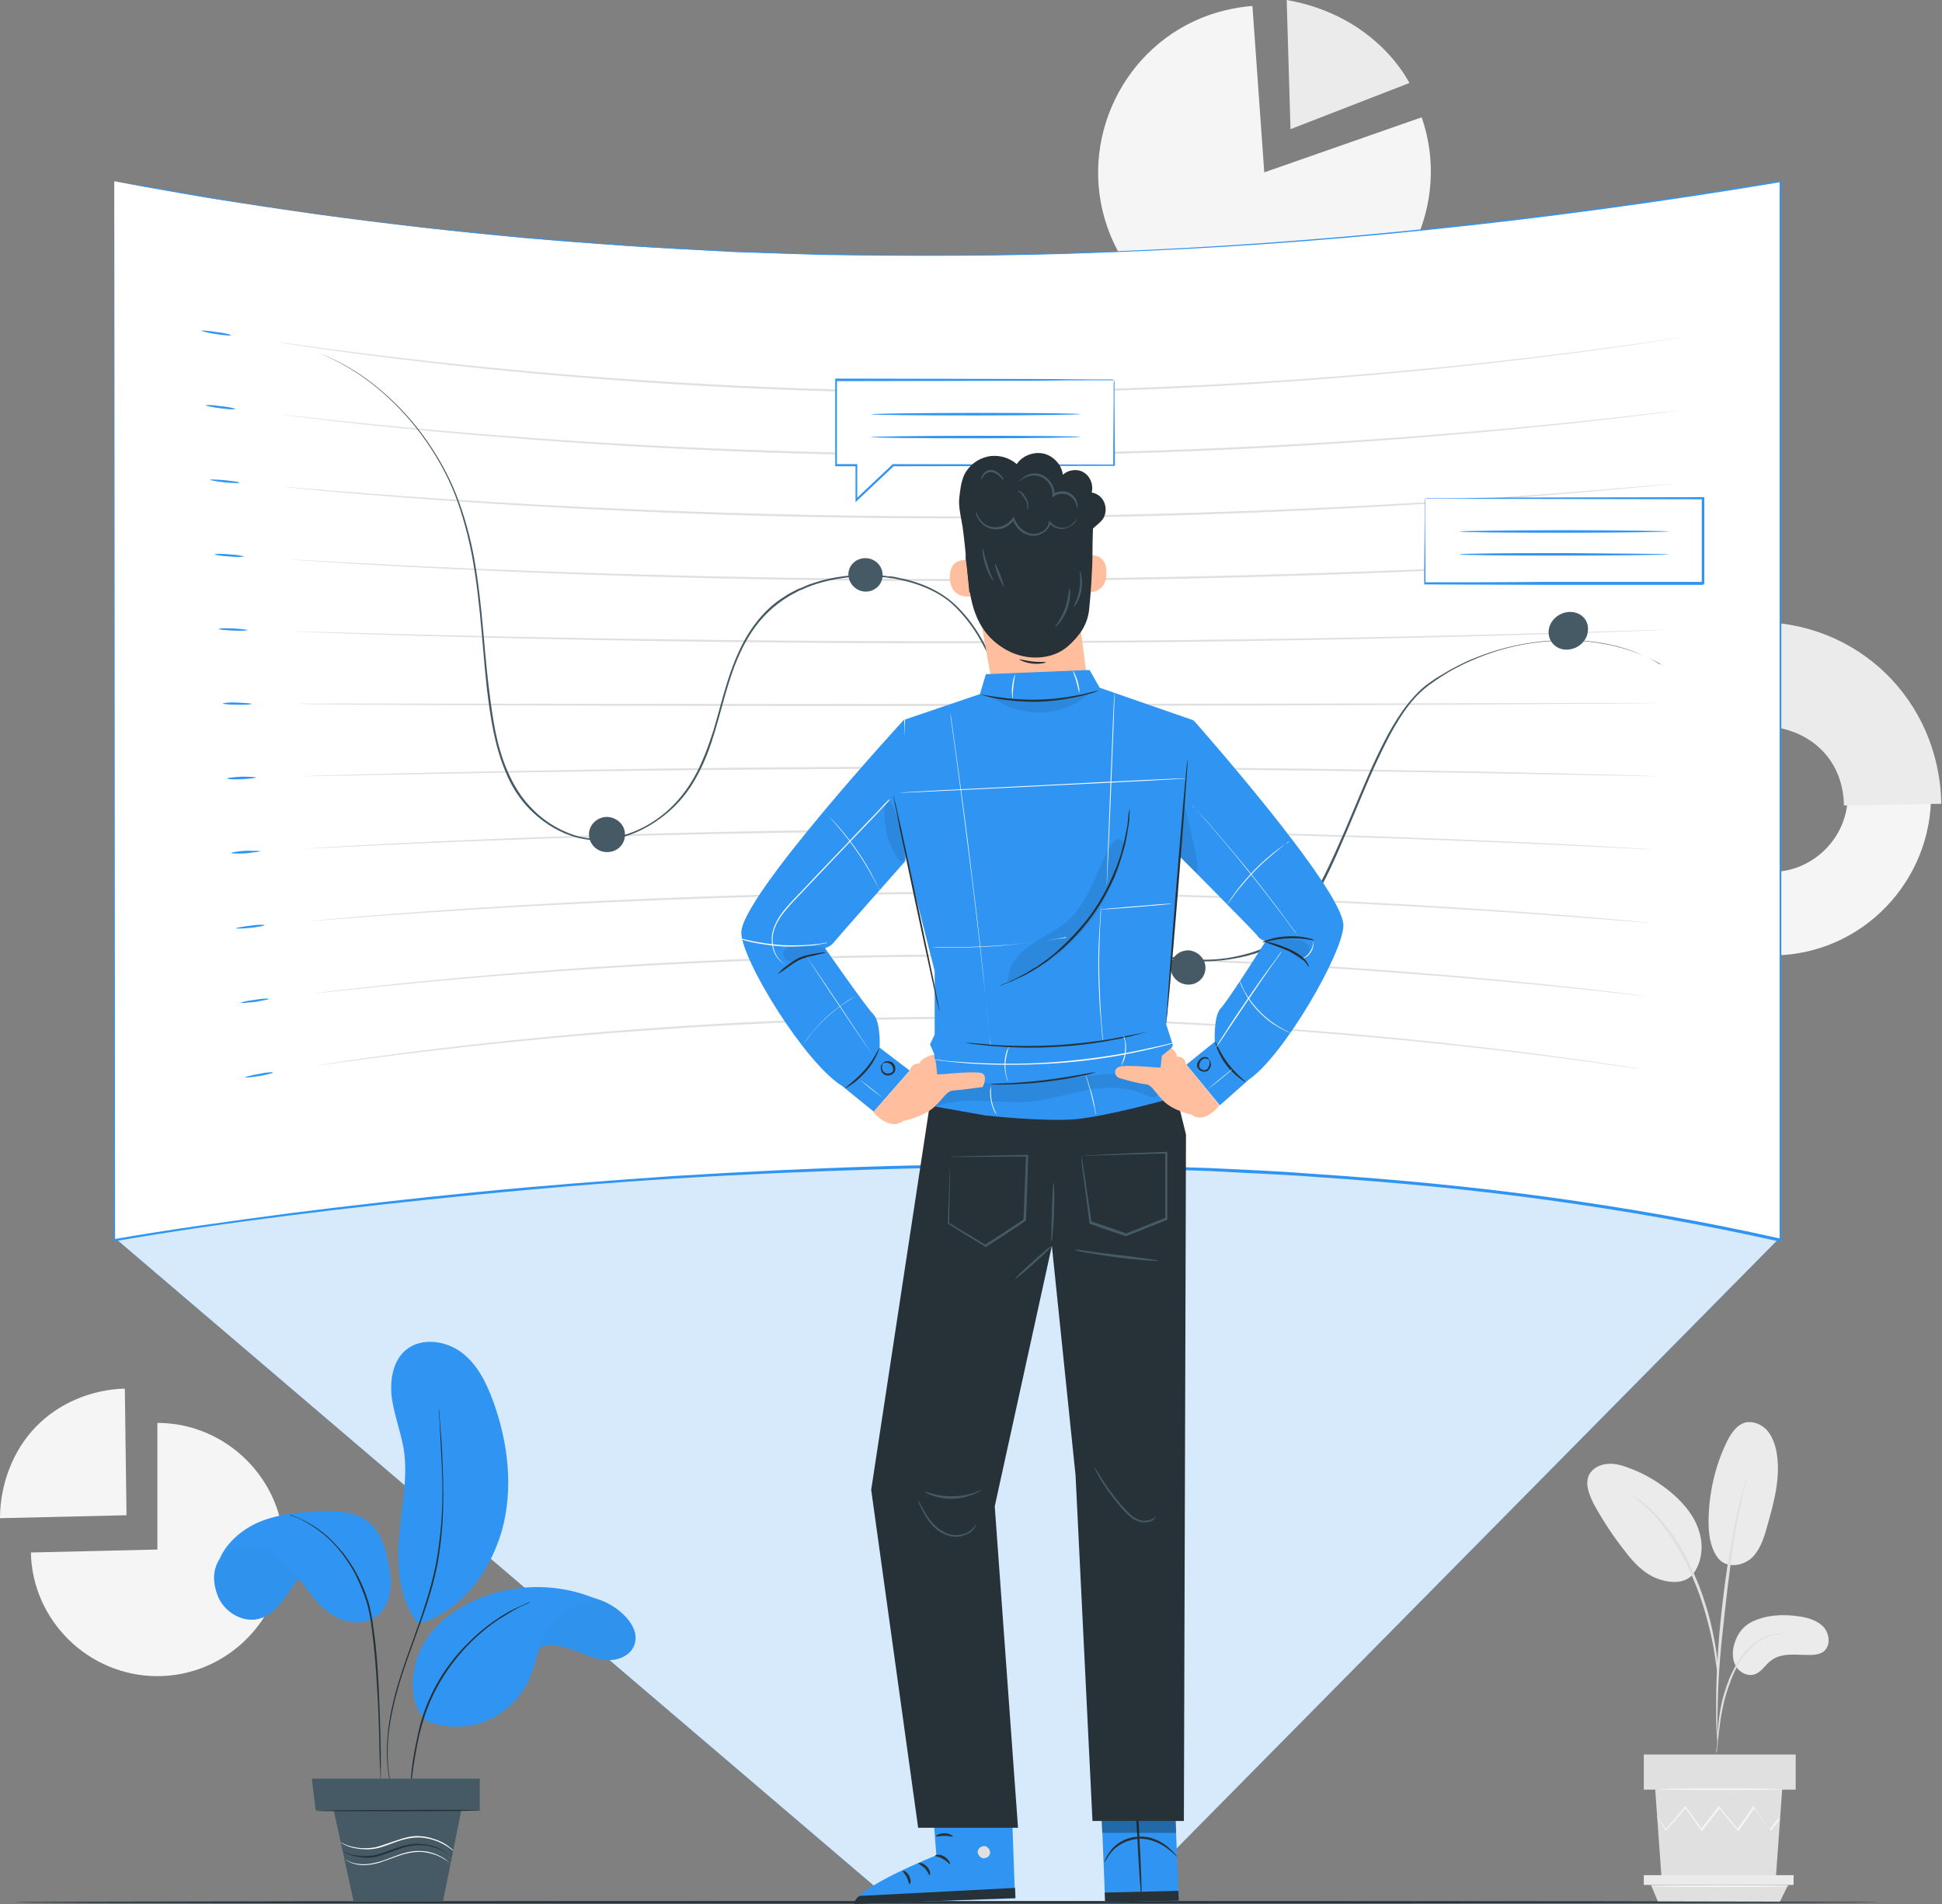 <svg width="357" height="350" viewBox="0 0 357 350" fill="none" xmlns="http://www.w3.org/2000/svg">
<rect x="0" y="0" width="357" height="350" fill="#808080" stroke="none"/>
<g clip-path="url(#clip0)">
<path d="M232.412 31.684L261.347 21.564C266.869 37.444 258.391 55.038 242.524 60.565C226.656 66.092 209.077 57.607 203.555 41.726C198.032 25.845 206.511 8.252 222.378 2.725C224.867 1.868 227.512 1.323 230.234 1.09L232.412 31.684Z" fill="#F5F5F5"/>
<path d="M236.534 0L237.234 23.743L259.091 15.258C259.091 15.336 253.335 2.958 236.534 0Z" fill="#EBEBEB"/>
<path d="M28.935 284.842V261.566C41.691 261.566 52.192 272.075 52.192 284.842C52.192 297.609 41.691 308.118 28.935 308.118C16.334 308.118 5.911 297.92 5.678 285.387L28.935 284.842Z" fill="#F5F5F5"/>
<path d="M23.257 278.536L0 279.081C0 273.009 2.333 266.626 6.611 262.266C10.812 257.907 16.879 255.416 22.946 255.26L23.257 278.536Z" fill="#F5F5F5"/>
<path d="M321.861 298.232C324.583 296.83 327.772 296.675 330.806 297.142C332.439 297.375 334.15 297.92 335.239 299.088C336.328 300.334 336.562 302.435 335.317 303.525C334.539 304.148 333.528 304.226 332.517 304.226C330.106 304.226 327.539 303.759 325.594 305.238C324.506 306.016 323.805 307.418 322.483 307.807C321.239 308.196 319.761 307.418 319.139 306.328C318.439 305.16 318.439 303.759 318.75 302.435C318.827 302.513 319.139 299.711 321.861 298.232Z" fill="#EBEBEB"/>
<path d="M315.638 286.165C317.272 288.579 320.539 287.8 322.094 286.321C323.572 284.842 324.272 282.74 324.817 280.716C326.139 276.123 327.461 271.297 326.528 266.626C326.217 265.225 325.672 263.823 324.739 262.811C323.728 261.799 322.25 261.177 320.85 261.488C319.216 261.955 318.205 263.512 317.427 265.069C315.25 269.584 314.161 274.488 314.083 279.471C314.083 281.806 314.316 284.219 315.638 286.165Z" fill="#EBEBEB"/>
<path d="M311.049 289.591C312.838 287.411 313.227 284.297 312.372 281.572C311.594 278.848 309.727 276.59 307.627 274.722C305.138 272.542 302.26 270.83 299.149 269.74C297.904 269.273 296.66 268.961 295.337 269.117C294.015 269.273 292.771 269.895 292.148 271.063C291.293 272.776 292.148 274.8 293.004 276.512C294.637 279.471 296.504 282.351 298.604 284.998C300.238 287.177 302.182 289.279 304.749 290.213C307.316 291.148 309.96 291.07 311.283 289.279" fill="#EBEBEB"/>
<path d="M315.561 322.209C315.561 322.209 315.638 321.819 315.716 321.119C315.794 320.34 315.872 319.328 316.027 318.161C316.183 316.915 316.338 315.436 316.727 313.801C317.038 312.166 317.583 310.454 318.283 308.663C318.983 306.873 319.839 305.316 320.927 303.992C321.939 302.747 323.105 301.813 324.194 301.268C325.283 300.723 326.294 300.489 326.994 300.411C327.694 300.334 328.083 300.256 328.083 300.256C328.083 300.256 327.694 300.256 326.994 300.256C326.294 300.334 325.283 300.489 324.117 301.034C322.95 301.579 321.705 302.513 320.616 303.837C319.527 305.16 318.672 306.795 317.894 308.585C317.194 310.376 316.649 312.166 316.338 313.801C316.027 315.436 315.872 316.915 315.794 318.161C315.716 319.406 315.638 320.418 315.638 321.119C315.483 321.742 315.483 322.131 315.561 322.209Z" fill="#E0E0E0"/>
<path d="M315.716 319.873C315.716 319.873 315.716 319.717 315.716 319.406C315.716 319.017 315.716 318.55 315.716 318.005C315.716 316.759 315.716 314.969 315.794 312.711C315.872 308.274 316.261 303.447 317.038 296.675C317.738 290.291 318.672 282.896 319.683 278.069C319.916 276.98 320.15 275.967 320.305 275.111C320.461 274.255 320.694 273.476 320.85 272.931C321.005 272.387 321.083 271.919 321.161 271.53C321.239 271.219 321.239 271.063 321.239 271.063C321.239 271.063 321.161 271.219 321.083 271.53C321.005 271.919 320.85 272.387 320.694 272.931C320.539 273.554 320.305 274.255 320.072 275.111C319.838 275.967 319.605 276.98 319.372 278.069C318.361 282.429 317.349 288.501 316.572 295.351C315.794 302.124 315.483 308.352 315.483 312.789C315.483 315.047 315.483 316.837 315.56 318.083C315.56 318.705 315.638 319.173 315.638 319.484C315.716 319.717 315.716 319.873 315.716 319.873Z" fill="#E0E0E0"/>
<path d="M315.794 307.963C315.794 307.963 315.794 307.418 315.794 306.484C315.716 305.549 315.638 304.148 315.327 302.435C315.016 300.723 314.627 298.699 314.005 296.519C313.694 295.507 313.072 293.094 311.516 289.513C309.494 284.609 306.693 280.638 304.204 278.147C303.66 277.524 303.038 276.98 302.493 276.59C302.26 276.357 302.027 276.123 301.793 275.968C301.56 275.812 301.327 275.656 301.093 275.5C300.315 274.955 299.849 274.644 299.849 274.722C299.771 274.8 301.638 275.89 303.971 278.459C306.305 280.95 309.027 284.92 311.049 289.746C312.216 292.393 312.994 294.729 313.538 296.675C314.161 298.855 314.627 300.879 314.938 302.513C315.249 304.226 315.405 305.627 315.561 306.561C315.638 307.418 315.716 307.963 315.794 307.963Z" fill="#E0E0E0"/>
<path d="M304.282 328.981L305.449 345.329H326.45L327.617 328.981H304.282Z" fill="#E0E0E0"/>
<path d="M330.106 322.52H302.182V328.981H330.106V322.52Z" fill="#E0E0E0"/>
<path d="M302.182 344.706V346.497H303.504H329.717V344.706H302.182Z" fill="#EBEBEB"/>
<path d="M304.827 349.689L303.504 346.497H328.706L327.15 349.689H304.827Z" fill="#E0E0E0"/>
<path d="M327.228 334.353C327.228 334.353 327.228 334.431 327.15 334.508C327.072 334.586 326.994 334.742 326.839 334.898C326.528 335.287 326.139 335.832 325.594 336.455L325.517 336.532L325.439 336.455C324.661 335.365 323.65 333.963 322.405 332.329H322.561C321.705 333.574 320.694 334.975 319.605 336.532L319.527 336.688L319.45 336.532C318.361 335.209 317.194 333.808 315.949 332.329H316.183C316.105 332.406 316.027 332.484 316.027 332.562C314.938 333.963 313.849 335.287 312.916 336.532L312.838 336.688L312.76 336.532C311.671 335.053 310.738 333.652 309.805 332.329H309.96C308.482 333.963 307.238 335.443 306.304 336.455L306.227 336.532L306.149 336.455C305.682 335.676 305.293 334.975 304.982 334.508C304.827 334.275 304.749 334.119 304.671 333.963C304.593 333.808 304.593 333.808 304.593 333.808C304.593 333.808 304.671 333.886 304.749 333.963C304.827 334.119 304.904 334.275 305.06 334.431C305.371 334.898 305.76 335.52 306.227 336.299H306.149C307.082 335.209 308.327 333.808 309.727 332.095L309.805 332.017L309.882 332.095C310.816 333.341 311.827 334.742 312.838 336.299H312.605C313.616 335.053 314.627 333.73 315.716 332.329C315.794 332.251 315.872 332.173 315.872 332.095L315.949 331.939L316.027 332.095C317.272 333.574 318.438 334.975 319.527 336.299H319.294C320.383 334.82 321.394 333.418 322.25 332.095L322.328 331.939L322.405 332.095C323.572 333.808 324.583 335.209 325.361 336.299H325.283C325.828 335.676 326.217 335.131 326.528 334.742C326.683 334.586 326.761 334.431 326.839 334.353C327.228 334.353 327.228 334.353 327.228 334.353Z" fill="#F5F5F5"/>
<path d="M327.928 328.903C327.928 328.981 322.639 329.059 316.183 329.059C309.727 329.059 304.438 328.981 304.438 328.903C304.438 328.825 309.727 328.748 316.183 328.748C322.639 328.748 327.928 328.825 327.928 328.903Z" fill="#F5F5F5"/>
<path d="M329.017 346.73C329.017 346.808 323.261 346.886 316.261 346.886C309.182 346.886 303.504 346.808 303.504 346.73C303.504 346.653 309.26 346.575 316.261 346.575C323.261 346.575 329.017 346.653 329.017 346.73Z" fill="#F5F5F5"/>
<path d="M296.426 146.664C296.193 130.394 309.105 117.004 325.206 116.77C341.384 116.537 354.685 129.537 354.996 145.73C355.229 162 342.318 175.389 326.217 175.623C310.038 175.856 296.66 162.856 296.426 146.664ZM339.673 145.963C339.517 138.178 333.139 131.951 325.439 132.106C317.739 132.262 311.516 138.645 311.672 146.43C311.827 154.215 318.205 160.443 325.906 160.287C333.606 160.131 339.829 153.67 339.673 145.963Z" fill="#F5F5F5"/>
<path d="M296.426 146.664C296.193 130.394 309.105 117.004 325.206 116.77L325.439 132.106C317.739 132.262 311.516 138.645 311.672 146.43C311.827 154.215 318.205 160.443 325.906 160.287L326.139 175.623C310.038 175.856 296.66 162.856 296.426 146.664Z" fill="#E0E0E0"/>
<path d="M322.561 114.357C341.462 114.046 356.552 128.759 356.863 147.754L338.973 148.065C338.818 138.957 331.895 133.274 322.872 133.43L322.561 114.357Z" fill="#EBEBEB"/>
<path d="M21.001 227.469L164.042 349.533H206.666L327.228 227.469C327.228 227.469 202.31 196.719 21.001 227.469Z" fill="#3095F2"/>
<path opacity="0.8" d="M21.001 227.469L164.042 349.533H206.666L327.228 227.469C327.228 227.469 202.31 196.719 21.001 227.469Z" fill="white"/>
<path d="M21 33.318V227.935C21 227.935 193.131 197.186 327.227 227.935V33.318C222.688 50.989 120.639 52.079 21 33.318Z" fill="white"/>
<path d="M21.001 33.318C21.234 33.318 23.023 33.63 26.679 34.331C28.546 34.642 30.879 35.031 33.679 35.576C36.48 36.043 39.669 36.666 43.324 37.133C46.98 37.678 51.025 38.301 55.458 38.923C56.547 39.079 57.714 39.235 58.881 39.391C60.047 39.546 61.214 39.702 62.459 39.858C64.87 40.169 67.437 40.48 70.081 40.792C72.726 41.103 75.448 41.492 78.248 41.804C81.049 42.115 84.004 42.349 87.038 42.66C90.071 42.971 93.183 43.283 96.371 43.594C99.561 43.828 102.905 44.061 106.25 44.373C109.672 44.606 113.095 44.918 116.673 45.151C120.251 45.307 123.906 45.54 127.64 45.774C129.507 45.852 131.373 46.008 133.318 46.085C135.262 46.163 137.129 46.241 139.152 46.319C143.041 46.475 147.007 46.552 151.13 46.708C167.386 46.942 184.965 47.02 203.633 46.241C240.968 44.84 282.659 40.714 327.228 33.241H327.461V33.474C327.461 93.261 327.461 159.041 327.461 228.092V228.325L327.228 228.247C312.994 225.056 298.76 222.564 284.681 220.618C270.525 218.672 256.524 217.349 242.679 216.415C235.756 215.87 228.834 215.636 222.067 215.247C218.644 215.169 215.222 215.013 211.877 214.935C208.455 214.78 205.11 214.78 201.766 214.702C188.31 214.546 175.087 214.546 162.097 214.935C149.108 215.325 136.429 215.87 123.984 216.648C111.539 217.427 99.483 218.439 87.66 219.606C75.837 220.774 64.403 222.02 53.28 223.421C42.158 224.822 31.424 226.379 21.079 228.169H20.923V228.014C20.923 108.908 21.001 34.642 21.001 33.318C21.001 34.642 21.079 108.986 21.157 227.936L21.001 227.78C31.346 225.99 42.08 224.511 53.203 223.032C64.325 221.63 75.759 220.307 87.582 219.139C99.405 217.971 111.461 217.037 123.906 216.181C136.351 215.403 149.03 214.78 162.019 214.391C175.009 214.001 188.232 213.923 201.688 214.157C205.033 214.235 208.455 214.235 211.8 214.391C215.222 214.468 218.567 214.624 221.989 214.702C228.834 215.013 235.679 215.325 242.679 215.87C256.524 216.804 270.603 218.127 284.759 220.073C298.915 222.02 313.149 224.511 327.383 227.702L327.15 227.936C327.15 158.963 327.15 93.183 327.15 33.318L327.383 33.474C282.737 40.947 241.046 45.073 203.71 46.397C185.043 47.175 167.464 47.097 151.208 46.864C147.163 46.708 143.118 46.63 139.229 46.475C137.285 46.397 135.34 46.397 133.396 46.241C131.451 46.163 129.584 46.008 127.718 45.93C123.984 45.696 120.328 45.54 116.75 45.307C113.172 45.073 109.75 44.762 106.328 44.528C102.905 44.295 99.638 43.983 96.449 43.75C93.26 43.439 90.149 43.127 87.115 42.816C84.082 42.504 81.204 42.193 78.326 41.882C75.526 41.57 72.804 41.181 70.159 40.87C67.514 40.558 65.025 40.247 62.536 39.935C61.292 39.78 60.125 39.624 58.959 39.468C57.792 39.313 56.625 39.157 55.536 38.923C51.102 38.223 46.98 37.6 43.402 37.055C39.746 36.51 36.557 35.887 33.757 35.42C30.957 34.953 28.624 34.486 26.757 34.175C23.023 33.708 21.234 33.318 21.001 33.318Z" fill="#3095F2"/>
<path d="M309.416 61.966C309.416 61.888 251.935 72.086 180.298 72.242C108.661 72.709 51.025 62.9 51.025 62.9C50.947 62.589 108.661 72.32 180.298 71.853C251.935 71.775 309.494 61.733 309.416 61.966Z" fill="#E0E0E0"/>
<path d="M308.638 75.434C308.638 75.434 251.468 83.686 180.22 83.763C108.972 84.153 51.647 76.212 51.725 76.212C51.647 75.979 108.972 83.763 180.22 83.374C251.468 83.296 308.716 75.2 308.638 75.434Z" fill="#E0E0E0"/>
<path d="M307.86 88.901C307.86 88.901 251.002 95.207 180.22 95.285C109.439 95.596 52.425 89.602 52.503 89.524C52.425 89.29 109.439 95.207 180.22 94.895C251.002 94.818 307.938 88.668 307.86 88.901Z" fill="#E0E0E0"/>
<path d="M307.082 102.369C307.082 102.447 250.535 106.728 180.22 106.806C109.828 107.04 53.203 102.914 53.203 102.836C53.125 102.68 109.828 106.65 180.22 106.417C250.613 106.339 307.16 102.135 307.082 102.369Z" fill="#E0E0E0"/>
<path d="M306.304 115.758C306.304 115.836 250.146 118.172 180.142 118.249C110.139 118.405 53.825 116.148 53.903 116.07C53.825 115.914 110.139 118.016 180.142 117.86C250.146 117.86 306.382 115.603 306.304 115.758Z" fill="#E0E0E0"/>
<path d="M305.527 129.226C305.527 129.304 249.679 129.771 180.143 129.771C110.606 129.849 54.603 129.537 54.603 129.382C54.525 129.226 110.528 129.46 180.143 129.382C249.679 129.382 305.604 129.148 305.527 129.226Z" fill="#E0E0E0"/>
<path d="M304.749 142.693C304.749 142.849 249.213 141.292 180.143 141.292C110.995 141.292 55.381 142.849 55.381 142.693C55.303 142.616 110.995 140.903 180.143 140.903C249.213 140.903 304.749 142.616 304.749 142.693Z" fill="#E0E0E0"/>
<path d="M303.971 156.161C303.971 156.317 248.824 152.814 180.065 152.814C111.306 152.736 56.003 156.161 56.081 156.005C56.003 155.927 111.306 152.346 180.065 152.424C248.824 152.502 303.971 156.083 303.971 156.161Z" fill="#E0E0E0"/>
<path d="M303.193 169.629C303.193 169.862 248.357 164.335 180.065 164.335C111.772 164.179 56.781 169.551 56.781 169.317C56.703 169.317 111.695 163.79 180.065 163.946C248.357 164.024 303.193 169.551 303.193 169.629Z" fill="#E0E0E0"/>
<path d="M302.415 183.096C302.415 183.33 247.89 175.934 180.065 175.856C112.161 175.623 57.559 182.863 57.559 182.629C57.481 182.629 112.161 175.234 180.065 175.467C247.89 175.545 302.415 183.096 302.415 183.096Z" fill="#E0E0E0"/>
<path d="M301.638 196.486C301.638 196.797 247.424 187.378 179.987 187.3C112.472 186.989 58.181 196.174 58.258 195.863C58.181 195.863 112.55 186.599 179.987 186.911C247.424 187.066 301.638 196.564 301.638 196.486Z" fill="#E0E0E0"/>
<path d="M305.916 122.453C305.916 122.453 305.604 122.298 304.982 121.908C304.36 121.597 303.427 121.052 302.104 120.507C299.537 119.417 295.493 118.094 290.048 117.783C287.326 117.705 284.214 117.783 280.87 118.327C277.525 118.872 273.947 119.884 270.292 121.519C269.358 121.908 268.503 122.375 267.569 122.843C266.636 123.31 265.78 123.855 264.925 124.4C264.069 124.944 263.213 125.567 262.358 126.19C261.502 126.891 260.724 127.591 260.024 128.37C257.224 131.561 255.202 135.532 253.257 139.658C251.313 143.783 249.602 148.143 247.657 152.658C245.712 157.173 243.768 161.844 240.968 166.281C239.568 168.461 238.012 170.718 235.834 172.509C234.823 173.443 233.501 174.144 232.178 174.766C231.478 175 230.856 175.311 230.078 175.467C229.378 175.701 228.678 175.856 227.9 176.012C224.945 176.635 221.834 176.868 218.722 176.635C215.611 176.401 212.5 175.701 209.466 174.533C206.51 173.443 203.71 171.808 201.377 169.706C201.066 169.473 200.832 169.162 200.521 168.928C200.288 168.617 199.977 168.383 199.743 168.072C199.277 167.449 198.81 166.904 198.343 166.281C197.488 165.036 196.71 163.712 196.01 162.389C193.288 157.017 191.576 151.257 189.865 145.418C188.154 139.58 186.598 133.585 184.576 127.591C183.565 124.633 182.32 121.675 180.843 118.795C179.365 115.914 177.42 113.19 174.853 110.854C172.209 108.597 168.631 107.195 165.053 106.495C164.819 106.417 164.586 106.417 164.353 106.339C164.119 106.339 163.886 106.261 163.653 106.261C163.186 106.183 162.719 106.105 162.253 106.105C161.319 106.028 160.386 105.95 159.453 105.95C157.586 105.872 155.719 106.105 153.93 106.417C152.141 106.728 150.352 107.195 148.719 107.818C148.33 107.974 147.941 108.129 147.474 108.363C147.241 108.441 147.085 108.519 146.852 108.597C146.696 108.674 146.463 108.83 146.307 108.908C145.919 109.142 145.53 109.297 145.141 109.531C144.752 109.764 144.441 109.998 144.052 110.231C141.252 112.1 139.074 114.591 137.518 117.238C134.329 122.609 133.162 128.681 131.451 134.364C130.595 137.244 129.584 140.047 128.106 142.694C126.706 145.34 124.762 147.754 122.351 149.7C119.939 151.646 117.139 153.203 114.106 153.981C111.072 154.76 107.728 154.604 104.85 153.592C101.972 152.58 99.483 150.867 97.46 148.843C95.438 146.819 93.96 144.406 92.949 141.915C90.849 136.933 90.149 131.717 89.527 126.813C88.982 121.908 88.671 117.16 88.204 112.645C87.738 108.129 87.193 103.848 86.26 99.722C85.326 95.674 84.16 91.859 82.526 88.356C79.26 81.428 74.67 75.901 70.237 72.086C65.803 68.194 61.525 66.092 58.647 64.924C57.947 64.691 57.247 64.379 56.703 64.224C56.158 64.068 55.692 63.912 55.303 63.835C54.525 63.601 54.136 63.523 54.136 63.523C54.136 63.523 54.525 63.601 55.303 63.835C55.692 63.912 56.158 64.068 56.703 64.224C57.247 64.379 57.947 64.691 58.647 64.924C61.525 66.014 65.881 68.116 70.315 72.008C74.826 75.823 79.415 81.35 82.76 88.356C84.393 91.859 85.638 95.674 86.571 99.722C87.504 103.77 88.049 108.129 88.516 112.645C88.982 117.16 89.293 121.908 89.916 126.813C90.538 131.717 91.16 136.855 93.338 141.837C94.427 144.328 95.827 146.664 97.849 148.688C99.794 150.712 102.283 152.347 105.083 153.359C107.883 154.371 111.15 154.448 114.106 153.67C117.139 152.891 119.862 151.412 122.195 149.466C124.529 147.52 126.395 145.107 127.795 142.538C129.195 139.969 130.207 137.166 131.14 134.286C132.851 128.603 134.018 122.609 137.207 117.082C138.84 114.357 140.94 111.788 143.818 109.92C144.207 109.686 144.518 109.453 144.907 109.219C145.296 108.986 145.685 108.83 146.074 108.597C146.307 108.519 146.463 108.363 146.696 108.285C146.93 108.207 147.085 108.13 147.319 108.052C147.707 107.896 148.174 107.662 148.563 107.507C150.274 106.884 151.985 106.417 153.852 106.105C155.719 105.794 157.586 105.638 159.453 105.638C160.386 105.638 161.319 105.716 162.253 105.794C162.719 105.872 163.186 105.95 163.653 105.95C163.886 105.95 164.119 106.028 164.353 106.028C164.586 106.105 164.819 106.105 165.053 106.183C168.786 106.884 172.364 108.363 175.087 110.698C177.731 113.034 179.676 115.836 181.154 118.717C182.709 121.597 183.876 124.555 184.887 127.591C186.987 133.585 188.543 139.58 190.176 145.418C191.888 151.257 193.599 157.017 196.321 162.311C197.021 163.634 197.799 164.958 198.655 166.125C199.043 166.748 199.588 167.293 200.055 167.916C200.288 168.227 200.599 168.461 200.832 168.772C201.066 169.084 201.377 169.317 201.61 169.551C203.866 171.575 206.666 173.21 209.544 174.299C212.5 175.389 215.533 176.09 218.644 176.323C221.756 176.557 224.789 176.401 227.745 175.701C230.623 175.078 233.423 174.066 235.523 172.275C237.623 170.485 239.179 168.305 240.579 166.125C243.301 161.688 245.324 157.017 247.268 152.58C249.213 148.065 250.924 143.706 252.868 139.58C254.813 135.454 256.835 131.561 259.713 128.292C260.413 127.513 261.191 126.735 262.047 126.034C262.902 125.412 263.758 124.789 264.691 124.244C265.625 123.699 266.48 123.154 267.414 122.687C268.347 122.22 269.203 121.753 270.136 121.363C273.792 119.807 277.37 118.795 280.792 118.25C284.137 117.705 287.248 117.627 290.048 117.705C295.571 118.016 299.615 119.339 302.104 120.507C303.427 121.052 304.282 121.597 304.904 121.986C305.604 122.22 305.916 122.453 305.916 122.453Z" fill="#455A64"/>
<path d="M221.6 178.036C221.522 179.749 220.122 181.072 218.333 180.994C216.544 180.916 215.144 179.437 215.222 177.725C215.222 176.012 216.7 174.689 218.489 174.689C220.278 174.844 221.678 176.323 221.6 178.036Z" fill="#455A64"/>
<path d="M162.253 105.716C162.253 107.429 160.853 108.752 159.141 108.752C157.43 108.752 156.03 107.351 155.952 105.638C155.952 103.926 157.352 102.602 159.064 102.602C160.853 102.602 162.253 104.004 162.253 105.716Z" fill="#455A64"/>
<path d="M291.915 115.836C291.837 117.782 290.126 119.339 288.103 119.417C286.081 119.495 284.603 117.938 284.681 116.07C284.759 114.202 286.47 112.567 288.492 112.489C290.515 112.411 292.07 113.89 291.915 115.836Z" fill="#455A64"/>
<path d="M114.883 153.358C114.961 155.149 113.483 156.628 111.694 156.628C109.905 156.706 108.35 155.305 108.272 153.514C108.194 151.724 109.672 150.245 111.461 150.167C113.328 150.167 114.883 151.568 114.883 153.358Z" fill="#455A64"/>
<path d="M42.469 61.655C42.469 61.733 41.224 61.655 39.746 61.421C38.269 61.188 37.024 60.876 37.024 60.798C37.024 60.721 38.269 60.798 39.746 61.032C41.224 61.188 42.469 61.499 42.469 61.655Z" fill="#3095F2"/>
<path d="M43.247 75.2C43.247 75.278 42.002 75.278 40.524 75.044C39.046 74.889 37.802 74.577 37.802 74.499C37.802 74.422 38.969 74.422 40.524 74.655C42.002 74.811 43.247 75.044 43.247 75.2Z" fill="#3095F2"/>
<path d="M44.024 88.746C44.024 88.823 42.858 88.823 41.302 88.668C39.824 88.512 38.58 88.278 38.58 88.201C38.58 88.123 39.746 88.123 41.302 88.278C42.78 88.434 44.024 88.59 44.024 88.746Z" fill="#3095F2"/>
<path d="M44.802 102.291C44.802 102.369 43.636 102.447 42.158 102.291C40.68 102.213 39.435 101.98 39.435 101.902C39.435 101.824 40.602 101.746 42.08 101.902C43.558 101.98 44.802 102.213 44.802 102.291Z" fill="#3095F2"/>
<path d="M45.502 115.836C45.502 115.914 44.336 115.992 42.858 115.914C41.38 115.836 40.213 115.758 40.213 115.603C40.213 115.525 41.38 115.447 42.858 115.525C44.336 115.603 45.502 115.758 45.502 115.836Z" fill="#3095F2"/>
<path d="M46.28 129.382C46.28 129.459 45.113 129.615 43.636 129.537C42.158 129.537 40.991 129.459 40.991 129.304C40.991 129.226 42.158 129.07 43.636 129.148C45.113 129.226 46.28 129.304 46.28 129.382Z" fill="#3095F2"/>
<path d="M47.058 142.927C47.058 143.005 45.891 143.161 44.413 143.238C42.935 143.316 41.769 143.238 41.769 143.083C41.769 143.005 42.935 142.849 44.413 142.771C45.891 142.771 47.058 142.849 47.058 142.927Z" fill="#3095F2"/>
<path d="M47.836 156.472C47.836 156.55 46.669 156.706 45.191 156.862C43.713 156.939 42.547 156.939 42.547 156.784C42.547 156.706 43.713 156.472 45.191 156.394C46.669 156.394 47.836 156.394 47.836 156.472Z" fill="#3095F2"/>
<path d="M48.613 170.096C48.613 170.174 47.447 170.407 46.047 170.563C44.569 170.718 43.402 170.718 43.402 170.641C43.402 170.563 44.569 170.329 45.969 170.174C47.447 169.94 48.613 169.94 48.613 170.096Z" fill="#3095F2"/>
<path d="M49.391 183.641C49.391 183.719 48.225 183.952 46.825 184.186C45.425 184.342 44.258 184.419 44.258 184.342C44.258 184.264 45.425 183.952 46.825 183.797C48.225 183.563 49.391 183.485 49.391 183.641Z" fill="#3095F2"/>
<path d="M50.169 197.186C50.169 197.264 49.002 197.576 47.602 197.809C46.202 198.043 45.036 198.12 45.036 198.043C45.036 197.965 46.202 197.653 47.602 197.42C49.002 197.108 50.169 197.031 50.169 197.186Z" fill="#3095F2"/>
<path d="M204.877 69.906H153.697V85.554H157.508V91.937L164.197 85.554H204.877V69.906Z" fill="white"/>
<path d="M204.877 69.906C204.877 69.906 204.877 69.984 204.877 70.14C204.877 70.296 204.877 70.607 204.877 70.918C204.877 71.619 204.877 72.631 204.877 73.954C204.877 76.679 204.955 80.572 204.955 85.476V85.632H204.799C194.765 85.632 180.531 85.709 164.197 85.709L164.353 85.632C162.175 87.656 159.919 89.835 157.586 92.015L157.275 92.326V91.859C157.275 90.069 157.275 88.123 157.275 86.177C157.275 85.943 157.275 85.709 157.275 85.476L157.508 85.709C156.263 85.709 155.019 85.709 153.774 85.709H153.541V85.476C153.541 80.027 153.541 74.811 153.541 69.829V69.595H153.697C168.553 69.595 181.309 69.673 190.41 69.673C194.921 69.673 198.499 69.751 200.988 69.751C202.232 69.751 203.166 69.751 203.788 69.751C204.099 69.751 204.333 69.751 204.488 69.751C204.799 69.906 204.877 69.906 204.877 69.906C204.877 69.906 204.799 69.906 204.644 69.906C204.488 69.906 204.177 69.906 203.866 69.906C203.166 69.906 202.232 69.906 200.988 69.906C198.499 69.906 194.843 69.906 190.332 69.984C181.231 69.984 168.475 70.062 153.697 70.062L153.852 69.906C153.852 74.811 153.852 80.104 153.852 85.554L153.619 85.32C154.863 85.32 156.108 85.32 157.352 85.32H157.586V85.554C157.586 85.787 157.586 86.021 157.586 86.254C157.586 88.201 157.586 90.147 157.586 91.937L157.275 91.781C159.608 89.602 161.864 87.422 164.042 85.398L164.119 85.32H164.197C180.531 85.32 194.765 85.398 204.799 85.398L204.644 85.554C204.644 80.649 204.722 76.835 204.722 74.11C204.722 72.787 204.722 71.775 204.722 70.996C204.722 70.685 204.722 70.374 204.722 70.218C204.877 70.062 204.877 69.906 204.877 69.906Z" fill="#3095F2"/>
<path d="M198.577 76.134C198.577 76.212 189.943 76.368 179.365 76.368C168.709 76.368 160.153 76.29 160.153 76.134C160.153 76.056 168.786 75.901 179.365 75.901C189.943 75.901 198.577 75.979 198.577 76.134Z" fill="#3095F2"/>
<path d="M198.577 80.338C198.577 80.416 189.943 80.572 179.365 80.572C168.709 80.572 160.153 80.494 160.153 80.338C160.153 80.26 168.786 80.104 179.365 80.104C189.943 80.104 198.577 80.182 198.577 80.338Z" fill="#3095F2"/>
<path d="M261.969 91.548V107.117H265.702H272.469H313.071V91.548H261.969Z" fill="white"/>
<path d="M261.969 91.548C261.969 91.548 262.047 91.548 262.202 91.548C262.358 91.548 262.591 91.548 262.902 91.548C263.602 91.548 264.536 91.548 265.78 91.548C268.269 91.548 271.925 91.548 276.436 91.47C285.615 91.47 298.371 91.392 313.071 91.392H313.305V91.626C313.305 96.608 313.305 101.824 313.305 107.273C312.916 107.662 313.149 107.351 313.071 107.507H312.994H312.838H312.605H312.138H311.205C310.582 107.507 309.96 107.507 309.26 107.507C308.016 107.507 306.693 107.507 305.449 107.507C302.96 107.507 300.471 107.507 298.06 107.507C293.237 107.507 288.648 107.507 284.292 107.507C275.581 107.507 267.958 107.429 261.969 107.429H261.813V107.273C261.813 102.369 261.891 98.476 261.891 95.752C261.891 94.428 261.891 93.416 261.891 92.716C261.891 92.404 261.891 92.093 261.891 91.937C261.969 91.626 261.969 91.548 261.969 91.548C261.969 91.548 261.969 91.626 261.969 91.859C261.969 92.093 261.969 92.326 261.969 92.638C261.969 93.338 261.969 94.35 261.969 95.752C261.969 98.398 262.047 102.291 262.047 107.195L261.891 107.04C267.88 107.04 275.503 107.04 284.214 106.962C288.57 106.962 293.159 106.962 297.982 106.962C300.393 106.962 302.882 106.962 305.371 106.962C306.616 106.962 307.86 106.962 309.182 106.962C309.805 106.962 310.427 106.962 311.127 106.962H312.06H312.527H312.76H312.916H312.994C312.916 107.04 313.227 106.728 312.838 107.195C312.838 101.824 312.838 96.53 312.838 91.548L313.071 91.781C298.449 91.781 285.692 91.704 276.592 91.704C272.003 91.704 268.425 91.626 265.858 91.626C264.613 91.626 263.68 91.626 262.98 91.626C262.669 91.626 262.436 91.626 262.202 91.626C262.047 91.548 261.969 91.548 261.969 91.548Z" fill="#3095F2"/>
<path d="M306.771 97.698C306.771 97.776 298.137 97.931 287.559 97.931C276.903 97.931 268.347 97.854 268.347 97.698C268.347 97.62 276.981 97.464 287.559 97.464C298.137 97.464 306.771 97.62 306.771 97.698Z" fill="#3095F2"/>
<path d="M306.771 101.902C306.771 101.979 298.137 102.135 287.559 102.135C276.903 102.135 268.347 102.057 268.347 101.902C268.347 101.746 276.981 101.668 287.559 101.668C298.137 101.746 306.771 101.824 306.771 101.902Z" fill="#3095F2"/>
<path d="M345.429 349.689C345.429 349.766 268.736 349.922 174.153 349.922C79.571 349.922 2.878 349.844 2.878 349.689C2.878 349.533 79.571 349.455 174.153 349.455C268.814 349.455 345.429 349.533 345.429 349.689Z" fill="#263238"/>
<path d="M95.36 307.651C95.905 305.705 97.149 303.759 99.016 302.903C100.961 302.046 103.294 302.514 105.316 303.292C107.339 303.993 109.283 305.005 111.461 305.16C113.639 305.316 116.05 304.304 116.673 302.202C117.295 300.256 116.128 298.232 114.65 296.831C111.617 293.873 107.028 292.627 102.905 293.639C98.783 294.651 95.283 297.843 93.883 301.891" fill="#3095F2"/>
<g opacity="0.5">
<g opacity="0.5">
<g opacity="0.5">
<g opacity="0.5">
<g opacity="0.5">
<path opacity="0.5" d="M95.36 307.651C95.905 305.705 97.149 303.759 99.016 302.903C100.961 302.046 103.294 302.514 105.316 303.292C107.339 303.993 109.283 305.005 111.461 305.16C113.639 305.316 116.05 304.304 116.673 302.202C117.295 300.256 116.128 298.232 114.65 296.831C111.617 293.873 107.028 292.627 102.905 293.639C98.783 294.651 95.283 297.843 93.883 301.891" fill="black"/>
</g>
</g>
</g>
</g>
</g>
<path d="M78.404 316.37C75.293 313.412 75.37 308.196 76.926 304.148C78.482 300.1 81.904 296.986 85.715 294.962C93.105 290.992 102.361 290.681 109.983 294.106C106.25 294.262 102.594 296.364 100.649 299.633C98.938 302.513 98.549 305.939 97.149 308.975C95.594 312.322 92.638 315.047 89.216 316.448C85.871 317.772 81.904 317.694 78.404 316.37Z" fill="#3095F2"/>
<path d="M76.848 298.388C73.348 294.262 72.882 287.723 73.348 282.351C73.815 276.98 75.059 271.608 74.204 266.315C73.659 263.201 72.493 260.165 72.026 256.973C71.637 253.781 72.181 250.2 74.593 248.176C77.393 245.841 81.826 246.386 84.782 248.565C87.738 250.745 89.449 254.248 90.694 257.674C93.416 265.225 94.427 273.632 92.249 281.417C89.993 289.124 84.782 296.13 77.082 298.465" fill="#3095F2"/>
<path d="M75.293 332.095C75.293 332.095 75.293 331.94 75.293 331.628C75.293 331.317 75.293 330.85 75.293 330.305C75.37 329.137 75.448 327.424 75.681 325.323C75.915 323.221 76.382 320.73 77.004 318.005C77.626 315.28 78.715 312.4 80.271 309.597C81.826 306.795 83.771 304.304 85.715 302.358C87.66 300.334 89.604 298.777 91.393 297.609C92.249 296.986 93.105 296.519 93.805 296.13C94.582 295.741 95.205 295.429 95.749 295.196C96.294 294.962 96.683 294.807 96.994 294.651C97.305 294.495 97.46 294.495 97.46 294.495C97.46 294.495 97.305 294.573 97.072 294.729C96.76 294.884 96.371 295.04 95.827 295.274C95.282 295.507 94.66 295.896 93.96 296.286C93.26 296.753 92.405 297.22 91.549 297.765C89.838 298.932 87.893 300.489 85.949 302.513C84.004 304.537 82.137 306.951 80.582 309.753C77.393 315.358 76.537 321.275 75.915 325.4C75.604 327.502 75.526 329.215 75.448 330.383C75.448 330.928 75.37 331.395 75.37 331.706C75.293 331.94 75.293 332.095 75.293 332.095Z" fill="#263238"/>
<path d="M45.191 282.273C38.735 286.166 38.813 289.747 39.902 293.016C40.991 296.364 44.958 298.699 48.225 297.376C50.091 296.675 51.414 295.04 52.58 293.405C53.747 291.771 54.758 290.058 56.392 288.89C58.025 287.723 60.281 287.255 61.914 288.423" fill="#3095F2"/>
<g opacity="0.5">
<g opacity="0.5">
<g opacity="0.5">
<g opacity="0.5">
<g opacity="0.5">
<path opacity="0.5" d="M45.191 282.273C38.735 286.166 38.813 289.747 39.902 293.016C40.991 296.364 44.958 298.699 48.225 297.376C50.091 296.675 51.414 295.04 52.58 293.405C53.747 291.771 54.758 290.058 56.392 288.89C58.025 287.723 60.281 287.255 61.914 288.423" fill="black"/>
</g>
</g>
</g>
</g>
</g>
<path d="M40.369 286.555C42.08 284.219 46.202 283.519 48.847 284.687C51.491 285.854 53.436 288.112 55.147 290.447C56.858 292.705 58.57 295.196 60.903 296.753C63.314 298.31 66.659 298.933 68.992 297.298C70.548 296.208 71.481 294.417 71.715 292.549C72.026 290.681 71.715 288.812 71.326 286.944C70.781 284.219 69.848 281.417 67.67 279.704C65.259 277.836 61.914 277.68 58.881 277.836C55.38 277.992 51.803 278.225 48.458 279.471C45.113 280.638 41.769 283.285 40.369 286.555Z" fill="#3095F2"/>
<path d="M69.926 326.957C69.926 326.957 69.926 326.88 69.926 326.802C69.926 326.724 69.926 326.568 69.926 326.413C69.926 326.023 69.926 325.478 69.848 324.778C69.77 323.377 69.77 321.352 69.692 318.861C69.615 316.37 69.537 313.412 69.304 310.143C69.148 306.873 68.837 303.292 68.37 299.555C68.137 297.687 67.826 295.819 67.281 294.184C66.737 292.471 66.037 290.914 65.337 289.435C64.559 287.956 63.703 286.711 62.848 285.543C61.914 284.375 61.059 283.441 60.125 282.585C58.259 280.95 56.547 279.938 55.303 279.315C54.992 279.159 54.681 279.004 54.447 278.926C54.214 278.848 53.981 278.77 53.825 278.692C53.669 278.615 53.514 278.615 53.436 278.537C53.358 278.537 53.281 278.459 53.281 278.459C53.281 278.459 53.358 278.459 53.436 278.459C53.514 278.459 53.669 278.537 53.825 278.615C53.981 278.692 54.214 278.77 54.447 278.848C54.681 278.926 54.992 279.082 55.303 279.237C56.547 279.782 58.336 280.794 60.203 282.429C61.136 283.285 62.07 284.297 63.003 285.387C63.937 286.555 64.792 287.878 65.57 289.28C66.348 290.759 67.048 292.316 67.592 294.028C68.137 295.741 68.448 297.609 68.681 299.478C69.226 303.214 69.459 306.873 69.615 310.143C69.77 313.412 69.848 316.37 69.926 318.861C70.004 321.352 70.004 323.377 70.004 324.778C70.004 325.478 70.004 326.023 70.004 326.413C70.004 326.568 70.004 326.724 70.004 326.802C69.926 326.88 69.926 326.957 69.926 326.957Z" fill="#263238"/>
<path d="M72.259 329.838C72.259 329.838 71.87 328.904 71.559 327.035C71.248 325.245 70.937 322.52 71.248 319.251C71.481 315.981 72.337 312.089 73.659 307.963C74.981 303.837 76.77 299.4 78.248 294.651C79.026 292.238 79.648 289.902 80.115 287.567C80.582 285.231 80.815 282.974 81.049 280.794C81.437 276.435 81.36 272.542 81.204 269.273C81.049 266.003 80.893 263.356 80.815 261.488C80.737 260.554 80.737 259.853 80.66 259.386C80.66 259.153 80.66 258.997 80.66 258.841C80.66 258.686 80.66 258.686 80.66 258.686C80.66 258.686 80.66 258.763 80.66 258.841C80.66 258.997 80.66 259.153 80.737 259.386C80.815 259.853 80.815 260.554 80.893 261.488C81.049 263.356 81.282 266.003 81.36 269.273C81.515 272.542 81.593 276.513 81.282 280.794C81.126 282.974 80.815 285.231 80.426 287.567C79.96 289.902 79.337 292.238 78.559 294.651C77.004 299.4 75.215 303.837 73.893 307.963C72.57 312.089 71.715 315.903 71.404 319.173C71.093 322.442 71.326 325.089 71.637 326.88C71.793 327.814 71.948 328.514 72.104 328.981C72.181 329.215 72.181 329.371 72.259 329.526C72.259 329.838 72.259 329.838 72.259 329.838Z" fill="#263238"/>
<path d="M88.204 332.718L58.025 332.796L57.325 326.957H88.204V332.718Z" fill="#455A64"/>
<path d="M61.214 332.173L65.025 349.611L81.438 349.533L84.938 332.095L61.214 332.173Z" fill="#455A64"/>
<path d="M88.204 332.718C88.204 332.796 81.593 332.874 73.348 332.874C65.181 332.874 58.492 332.796 58.492 332.718C58.492 332.64 65.103 332.562 73.348 332.562C81.593 332.562 88.204 332.64 88.204 332.718Z" fill="#455A64"/>
<path d="M83.071 341.359C83.071 341.437 82.215 340.503 80.426 339.802C79.571 339.491 78.404 339.179 77.159 339.179C75.915 339.179 74.593 339.413 73.193 339.958C71.793 340.425 70.548 340.97 69.303 341.281C68.059 341.593 66.892 341.515 65.881 341.359C64.948 341.203 64.17 340.892 63.703 340.658C63.47 340.503 63.314 340.425 63.159 340.347C63.081 340.269 63.003 340.191 63.003 340.191C63.003 340.191 63.237 340.347 63.703 340.581C64.17 340.814 64.948 341.048 65.881 341.125C66.814 341.281 67.981 341.203 69.148 340.97C70.392 340.658 71.637 340.113 73.037 339.646C74.437 339.179 75.837 338.868 77.082 338.946C78.404 339.024 79.493 339.257 80.426 339.646C81.36 340.036 81.982 340.503 82.371 340.814C82.604 340.97 82.76 341.125 82.838 341.203C82.993 341.281 83.071 341.359 83.071 341.359Z" fill="#263238"/>
<path d="M82.838 342.527C82.76 342.605 81.982 341.748 80.271 341.048C79.415 340.736 78.326 340.425 77.159 340.425C75.915 340.425 74.671 340.659 73.348 341.126C72.026 341.593 70.781 342.06 69.615 342.449C68.448 342.76 67.281 342.916 66.348 342.838C65.414 342.76 64.714 342.527 64.248 342.293C64.014 342.138 63.859 342.06 63.703 341.982C63.625 341.904 63.548 341.826 63.548 341.826C63.548 341.826 63.781 341.982 64.248 342.215C64.714 342.449 65.414 342.605 66.348 342.683C67.281 342.76 68.37 342.605 69.537 342.293C70.704 341.982 71.948 341.437 73.27 340.97C74.593 340.503 75.993 340.191 77.237 340.269C78.482 340.269 79.571 340.581 80.426 340.97C81.282 341.359 81.904 341.748 82.293 342.138C82.526 342.293 82.682 342.449 82.76 342.527C82.76 342.449 82.838 342.527 82.838 342.527Z" fill="white"/>
<path d="M83.304 340.191C83.304 340.269 82.371 339.335 80.582 338.557C79.648 338.167 78.56 337.856 77.237 337.778C75.915 337.7 74.515 338.012 73.115 338.479C71.715 338.946 70.392 339.569 69.07 339.802C67.748 340.036 66.581 339.958 65.57 339.802C64.559 339.646 63.781 339.335 63.314 339.102C63.081 338.946 62.848 338.868 62.77 338.79C62.614 338.712 62.614 338.634 62.614 338.634C62.614 338.634 62.848 338.79 63.392 339.024C63.859 339.257 64.637 339.491 65.648 339.646C66.581 339.802 67.826 339.802 69.07 339.569C70.315 339.257 71.637 338.712 73.115 338.245C74.515 337.778 75.993 337.389 77.315 337.545C78.637 337.622 79.804 338.012 80.737 338.401C81.671 338.79 82.293 339.257 82.76 339.646C82.993 339.802 83.149 339.958 83.227 340.036C83.304 340.114 83.382 340.191 83.304 340.191Z" fill="white"/>
<path d="M88.438 332.796C88.438 332.874 81.671 332.952 73.27 332.952C64.87 332.952 58.103 332.952 58.103 332.874C58.103 332.796 64.87 332.718 73.27 332.718C81.671 332.64 88.438 332.718 88.438 332.796Z" fill="#263238"/>
<path d="M202.155 324.621L203.166 349.688L216.7 349.376L215.689 324.232L202.155 324.621Z" fill="#3095F2"/>
<path d="M209.855 348.599C209.933 348.599 209.777 343.072 209.388 336.377C209 329.604 208.611 324.155 208.533 324.155C208.455 324.155 208.611 329.682 209 336.377C209.311 343.072 209.7 348.599 209.855 348.599Z" fill="#263238"/>
<path d="M203.088 347.898L216.622 347.587L216.7 349.377L203.166 349.689L203.088 347.898Z" fill="#263238"/>
<path d="M216.389 341.359C216.389 341.359 216.311 341.125 216 340.814C215.766 340.503 215.3 340.035 214.755 339.568C214.211 339.101 213.433 338.556 212.5 338.167C211.566 337.778 210.477 337.544 209.311 337.622C206.977 337.7 205.033 338.946 204.177 340.191C203.71 340.814 203.399 341.359 203.244 341.67C203.088 342.059 203.01 342.293 203.088 342.293C203.166 342.293 203.477 341.437 204.41 340.347C205.344 339.257 207.133 338.167 209.388 338.011C211.566 337.934 213.433 338.946 214.6 339.802C215.766 340.658 216.311 341.359 216.389 341.359Z" fill="#263238"/>
<g opacity="0.3">
<g opacity="0.3">
<g opacity="0.3">
<path opacity="0.3" d="M216 331.395L216.078 334.119L202.544 334.431L202.466 332.329L216 331.395Z" fill="black"/>
</g>
</g>
</g>
<path opacity="0.3" d="M202.466 334.742L202.621 336.922H216.233L216.155 334.742H202.466Z" fill="black"/>
<path d="M170.963 325.79L172.13 341.048C172.13 341.048 157.118 347.042 157.118 349.922L186.598 348.988L185.742 325.167L170.963 325.79Z" fill="#3095F2"/>
<path d="M181.076 339.335C181.62 339.491 182.087 340.113 182.009 340.658C181.931 341.281 181.231 341.67 180.687 341.592C180.065 341.437 179.598 340.736 179.754 340.191C179.909 339.646 180.687 339.179 181.231 339.413" fill="#E0E0E0"/>
<path d="M186.676 348.91L186.598 347.042L157.975 348.521C157.975 348.521 157.041 349.144 157.041 350L186.676 348.91Z" fill="#263238"/>
<path d="M171.898 341.125C171.898 341.281 172.676 341.281 173.376 341.748C174.153 342.137 174.542 342.76 174.62 342.682C174.776 342.682 174.464 341.826 173.609 341.281C172.753 340.736 171.898 340.97 171.898 341.125Z" fill="#263238"/>
<path d="M168.864 342.527C168.864 342.682 169.486 342.916 170.031 343.461C170.575 344.006 170.731 344.706 170.886 344.706C171.042 344.706 171.12 343.85 170.42 343.149C169.72 342.371 168.864 342.371 168.864 342.527Z" fill="#263238"/>
<path d="M167.231 346.341C167.386 346.341 167.542 345.641 167.153 344.862C166.764 344.084 166.064 343.772 165.986 343.928C165.908 344.084 166.375 344.473 166.686 345.096C166.997 345.718 167.075 346.341 167.231 346.341Z" fill="#263238"/>
<path d="M172.053 337.544C172.131 337.7 172.753 337.467 173.609 337.467C174.464 337.467 175.087 337.7 175.164 337.622C175.242 337.544 174.62 336.999 173.609 336.999C172.598 336.999 171.975 337.467 172.053 337.544Z" fill="#263238"/>
<path d="M171.353 334.275C171.353 334.353 171.898 334.43 172.831 334.197C173.298 334.119 173.842 333.963 174.387 333.652C174.698 333.496 174.931 333.341 175.242 333.185C175.398 333.107 175.553 333.029 175.709 332.796C175.864 332.64 175.942 332.251 175.709 332.017C175.553 331.784 175.242 331.706 175.087 331.706C174.853 331.706 174.698 331.784 174.542 331.784C174.231 331.862 173.92 332.017 173.609 332.173C173.064 332.484 172.598 332.796 172.286 333.107C171.586 333.808 171.431 334.353 171.431 334.353C171.509 334.43 171.82 333.963 172.52 333.341C172.831 333.029 173.298 332.796 173.842 332.562C174.075 332.406 174.387 332.329 174.698 332.251C175.009 332.173 175.242 332.173 175.398 332.251C175.398 332.329 175.398 332.329 175.398 332.406C175.32 332.484 175.242 332.562 175.087 332.64C174.853 332.796 174.542 332.951 174.309 333.107C173.764 333.418 173.298 333.574 172.909 333.73C171.898 334.197 171.353 334.197 171.353 334.275Z" fill="#263238"/>
<path d="M171.587 334.508C171.664 334.508 171.898 333.963 171.898 333.029C171.898 332.562 171.82 332.017 171.587 331.395C171.509 331.083 171.353 330.772 171.198 330.538C171.042 330.227 170.809 329.838 170.186 329.838C169.875 329.838 169.642 330.071 169.564 330.305C169.486 330.538 169.486 330.694 169.409 330.85C169.331 331.239 169.409 331.55 169.486 331.862C169.642 332.484 169.875 333.029 170.186 333.341C170.809 334.119 171.431 334.275 171.431 334.197C171.509 334.119 170.964 333.886 170.498 333.107C170.264 332.718 170.031 332.251 169.953 331.706C169.875 331.395 169.875 331.161 169.953 330.85C169.953 330.538 170.109 330.305 170.186 330.305C170.342 330.305 170.575 330.538 170.731 330.772C170.886 331.005 171.042 331.317 171.12 331.55C171.353 332.095 171.431 332.562 171.509 333.029C171.587 333.963 171.509 334.508 171.587 334.508Z" fill="#263238"/>
<g opacity="0.3">
<g opacity="0.3">
<g opacity="0.3">
<path opacity="0.3" d="M186.132 334.197L186.209 337.622L171.975 338.089L171.82 335.053L186.132 334.197Z" fill="black"/>
</g>
</g>
</g>
<path d="M183.254 130.705L200.599 130.471L198.655 115.681C198.655 115.681 199.821 115.447 199.899 108.986C199.977 102.524 200.288 91.626 200.288 91.626C192.821 88.434 184.265 89.524 177.887 94.428L176.954 95.129L183.254 130.705Z" fill="#FFBE9D"/>
<path d="M178.898 103.147C178.82 103.069 174.464 101.824 174.62 106.261C174.776 110.621 179.131 109.609 179.131 109.453C179.131 109.297 178.898 103.147 178.898 103.147Z" fill="#FFBE9D"/>
<path d="M199.51 102.213C199.588 102.135 203.555 101.123 203.399 105.483C203.244 109.842 198.888 108.83 198.888 108.674C198.888 108.597 199.51 102.213 199.51 102.213Z" fill="#FFBE9D"/>
<path d="M177.498 102.602C178.12 106.261 178.042 108.207 178.665 110.698C179.598 114.591 181.543 117.549 185.043 119.495C188.543 121.441 193.288 121.441 196.321 118.794C198.421 116.926 199.899 114.902 200.21 112.1C200.521 109.297 200.832 104.471 200.832 101.668C200.832 96.686 201.221 91.859 201.221 91.859L186.91 89.29L178.742 94.117L177.498 102.602Z" fill="#263238"/>
<path d="M192.276 121.753C192.276 121.83 191.188 122.142 189.787 121.986C188.387 121.83 187.376 121.286 187.376 121.208C187.454 121.13 188.465 121.441 189.787 121.597C191.11 121.753 192.199 121.597 192.276 121.753Z" fill="#263238"/>
<path d="M178.198 108.908C177.809 105.171 177.498 100.812 176.953 96.842C176.72 95.362 176.176 93.183 176.331 91.704C176.487 90.225 176.642 88.668 177.265 87.266C178.12 85.554 179.754 84.308 181.62 83.919C183.487 83.53 185.509 84.075 186.909 85.32C187.921 83.763 190.021 82.985 191.81 83.374C193.599 83.763 195.154 85.398 195.388 87.266C196.399 86.332 198.11 86.099 199.277 86.877C200.444 87.578 201.066 89.213 200.677 90.536C201.688 90.692 202.621 91.392 203.01 92.404C203.399 93.338 203.321 94.506 202.777 95.362C202.077 96.374 200.91 96.919 200.21 97.931C199.355 99.021 199.277 100.656 199.977 101.902" fill="#263238"/>
<path d="M198.032 95.285C198.032 95.285 198.032 95.44 197.877 95.674C197.721 95.907 197.488 96.297 197.021 96.608C196.554 96.919 195.932 97.231 195.154 97.231C194.376 97.231 193.521 96.919 192.821 96.141L193.132 96.063C192.976 96.997 192.199 97.854 191.187 98.243C190.176 98.71 188.932 98.476 187.921 97.854C187.065 97.231 186.443 96.375 186.132 95.44L186.443 95.518C185.665 96.686 184.343 97.309 183.176 97.309C182.009 97.309 180.998 96.764 180.454 96.219C179.831 95.596 179.598 94.973 179.442 94.506C179.365 94.039 179.365 93.806 179.365 93.806C179.365 93.806 179.442 94.039 179.598 94.428C179.754 94.818 180.065 95.44 180.609 95.985C181.154 96.53 182.087 96.997 183.176 96.919C184.187 96.842 185.432 96.297 186.132 95.285L186.365 94.973L186.521 95.362C186.832 96.219 187.376 96.997 188.232 97.542C189.087 98.165 190.176 98.321 191.11 97.931C192.043 97.62 192.665 96.842 192.821 96.063L192.899 95.674L193.132 95.985C193.676 96.608 194.454 96.997 195.154 96.997C195.854 97.075 196.477 96.842 196.866 96.53C197.799 95.83 198.032 95.207 198.032 95.285Z" fill="#455A64"/>
<path d="M198.032 93.494C197.955 93.494 198.032 92.794 197.41 91.859C197.099 91.47 196.554 91.003 195.932 90.847C195.232 90.692 194.377 90.77 193.754 91.237L193.443 91.47V91.003C193.443 90.614 193.443 90.147 193.288 89.758C192.976 88.823 192.276 88.045 191.499 87.734C190.721 87.344 189.865 87.344 189.243 87.5C187.921 87.811 187.454 88.59 187.376 88.512C187.376 88.512 187.454 88.278 187.765 88.045C188.076 87.734 188.543 87.422 189.165 87.189C189.865 86.955 190.721 86.955 191.654 87.344C192.51 87.734 193.288 88.59 193.677 89.602C193.832 90.069 193.91 90.536 193.832 91.003L193.521 90.847C194.299 90.303 195.232 90.225 196.01 90.38C196.788 90.614 197.332 91.081 197.643 91.548C197.955 92.015 198.032 92.482 198.11 92.794C198.11 93.339 198.032 93.494 198.032 93.494Z" fill="#455A64"/>
<path d="M188.854 93.65C188.776 93.65 188.854 93.416 188.854 93.027C188.854 92.638 188.699 92.171 188.387 91.704C188.076 91.237 187.765 90.769 187.532 90.536C187.298 90.302 187.143 90.458 187.065 90.458C187.065 90.458 187.065 90.38 187.143 90.302C187.221 90.225 187.454 90.225 187.687 90.38C187.843 90.536 187.999 90.692 188.154 90.847C188.31 91.003 188.465 91.237 188.621 91.548C188.932 92.093 189.087 92.638 189.01 93.027C189.087 93.494 188.932 93.65 188.854 93.65Z" fill="#455A64"/>
<path d="M180.376 88.123C180.298 88.123 180.376 87.811 180.609 87.344C180.765 87.111 180.92 86.877 181.231 86.644C181.542 86.41 182.009 86.332 182.398 86.41C183.254 86.566 183.798 87.111 184.109 87.5C184.42 87.889 184.576 88.201 184.498 88.201C184.42 88.201 184.187 88.045 183.876 87.656C183.487 87.344 183.02 86.877 182.32 86.799C181.62 86.721 181.076 87.111 180.765 87.5C180.609 87.889 180.454 88.123 180.376 88.123Z" fill="#455A64"/>
<path d="M182.631 106.728C182.554 106.806 181.698 105.638 181.154 103.926C180.609 102.213 180.531 100.812 180.609 100.812C180.765 100.812 180.92 102.213 181.542 103.848C182.009 105.483 182.709 106.728 182.631 106.728Z" fill="#455A64"/>
<path d="M184.576 107.818C184.498 107.896 183.954 106.962 183.487 105.794C183.02 104.626 182.865 103.614 182.943 103.614C183.02 103.614 183.409 104.549 183.876 105.638C184.265 106.806 184.654 107.74 184.576 107.818Z" fill="#455A64"/>
<path d="M196.632 108.129C196.71 108.129 196.943 109.92 196.166 112.022C195.388 114.124 194.065 115.291 193.988 115.213C193.91 115.136 195.077 113.812 195.777 111.866C196.477 109.842 196.477 108.129 196.632 108.129Z" fill="#455A64"/>
<path d="M198.499 104.938C198.577 104.86 199.121 106.495 198.81 108.441C198.499 110.387 197.41 111.71 197.332 111.632C197.254 111.555 198.11 110.231 198.421 108.441C198.732 106.495 198.421 104.938 198.499 104.938Z" fill="#455A64"/>
<path d="M193.365 229.026L197.721 271.219L200.832 334.742H217.633L218.022 208.552L215.844 199.755L170.886 203.336L160.153 273.866L168.786 335.988H187.143L182.865 276.902L193.365 229.026Z" fill="#263238"/>
<path d="M193.365 229.026C193.443 229.104 191.965 230.583 190.099 232.218C188.232 233.93 186.676 235.176 186.598 235.098C186.521 235.02 187.998 233.541 189.865 231.906C191.654 230.194 193.288 228.948 193.365 229.026Z" fill="#455A64"/>
<path d="M193.288 228.17C193.21 228.17 193.288 225.756 193.365 222.72C193.443 219.762 193.599 217.349 193.677 217.349C193.754 217.349 193.91 219.762 193.754 222.798C193.677 225.756 193.443 228.17 193.288 228.17Z" fill="#455A64"/>
<path d="M198.81 212.444C198.81 212.444 198.888 212.444 199.043 212.444C199.277 212.444 199.51 212.444 199.899 212.367C200.677 212.367 201.766 212.289 203.088 212.211C205.888 212.055 209.855 211.899 214.444 211.744H214.6V211.977C214.6 215.558 214.6 219.528 214.6 223.81V224.044V224.199L214.444 224.277C211.877 225.289 209.388 226.301 207.055 227.235H206.977H206.899C204.566 226.457 202.388 225.678 200.366 224.978H200.288V224.9C199.821 221.241 199.432 218.127 199.121 215.948C198.966 214.935 198.888 214.079 198.81 213.456C198.888 212.678 198.81 212.444 198.81 212.444C198.81 212.444 198.81 212.522 198.888 212.678C198.888 212.834 198.966 213.067 198.966 213.379C199.043 214.001 199.199 214.858 199.355 215.87C199.666 218.049 200.132 221.085 200.677 224.666L200.599 224.511C202.621 225.211 204.799 225.912 207.133 226.768H206.977C209.311 225.834 211.8 224.822 214.366 223.81L214.211 223.966V223.732C214.211 219.528 214.211 215.48 214.211 211.899L214.366 212.055C209.777 212.133 205.888 212.289 203.166 212.367C201.844 212.367 200.755 212.444 199.977 212.444C199.666 212.444 199.355 212.444 199.121 212.444C198.966 212.444 198.81 212.444 198.81 212.444Z" fill="#455A64"/>
<path d="M174.62 212.6C174.62 212.6 174.698 212.6 174.853 212.6C175.087 212.6 175.32 212.6 175.631 212.6C176.331 212.6 177.265 212.522 178.509 212.522C181.076 212.445 184.654 212.367 188.854 212.289H189.01V212.445C188.932 215.948 188.776 219.996 188.621 224.277V224.355L188.543 224.433C188.154 224.667 187.765 224.978 187.376 225.211C185.276 226.613 183.254 227.936 181.309 229.182L181.232 229.26L181.154 229.182C178.665 227.703 176.409 226.301 174.309 224.978L174.231 224.9V224.822C174.387 221.163 174.464 218.05 174.542 215.87C174.62 214.858 174.62 214.002 174.62 213.379C174.62 212.912 174.62 212.6 174.62 212.6C174.62 212.6 174.62 212.678 174.62 212.834C174.62 212.989 174.62 213.223 174.62 213.534C174.62 214.157 174.62 215.014 174.62 216.026C174.62 218.205 174.542 221.241 174.465 224.9L174.387 224.744C176.487 225.99 178.742 227.391 181.232 228.87H180.998C182.943 227.625 184.965 226.301 187.065 224.9C187.454 224.667 187.921 224.355 188.232 224.122L188.154 224.277C188.31 219.996 188.465 215.948 188.621 212.445L188.776 212.6C184.576 212.6 181.076 212.678 178.509 212.678C177.265 212.678 176.331 212.678 175.631 212.678C175.32 212.678 175.087 212.678 174.853 212.678C174.776 212.6 174.698 212.6 174.62 212.6Z" fill="#455A64"/>
<path d="M212.889 231.75C212.889 231.828 212.033 231.75 210.633 231.673C209.233 231.595 207.288 231.361 205.188 231.128C203.088 230.816 201.144 230.505 199.743 230.271C198.343 230.038 197.488 229.804 197.566 229.726C197.566 229.649 198.421 229.726 199.821 229.96C201.377 230.193 203.166 230.427 205.266 230.661C207.288 230.894 209.155 231.128 210.711 231.361C212.033 231.517 212.889 231.673 212.889 231.75Z" fill="#455A64"/>
<path d="M212.5 278.77C212.5 278.77 212.422 279.004 212.111 279.315C211.8 279.626 211.177 279.86 210.4 279.86C209.622 279.86 208.688 279.549 207.911 278.926C207.133 278.303 206.355 277.447 205.655 276.59C204.177 274.878 203.01 273.087 202.232 271.842C201.455 270.518 201.144 269.662 201.144 269.662C201.221 269.662 201.688 270.441 202.466 271.686C203.244 272.932 204.41 274.644 205.888 276.357C206.666 277.213 207.366 278.07 208.066 278.614C208.844 279.237 209.622 279.549 210.322 279.549C211.022 279.549 211.566 279.393 211.955 279.159C212.344 278.926 212.5 278.77 212.5 278.77Z" fill="#455A64"/>
<path d="M179.442 280.249C179.442 280.249 179.442 280.483 179.209 280.794C178.976 281.106 178.665 281.573 178.042 281.884C177.42 282.195 176.642 282.507 175.709 282.507C174.776 282.507 173.842 282.195 172.909 281.65C171.12 280.561 170.186 278.848 169.564 277.68C168.942 276.513 168.709 275.734 168.709 275.734C168.786 275.734 169.175 276.435 169.798 277.602C170.42 278.692 171.431 280.327 173.064 281.339C173.92 281.884 174.776 282.195 175.631 282.195C176.487 282.195 177.187 282.04 177.809 281.728C179.054 281.028 179.365 280.171 179.442 280.249Z" fill="#455A64"/>
<path d="M180.454 273.866C180.454 273.944 179.987 274.255 179.053 274.644C178.12 275.034 176.798 275.423 175.32 275.501C173.842 275.578 172.442 275.267 171.509 274.956C170.575 274.644 170.031 274.333 170.109 274.255C170.186 274.099 172.364 275.189 175.32 275.034C178.276 275.034 180.454 273.788 180.454 273.866Z" fill="#455A64"/>
<path d="M180.143 127.591L181.232 123.932L200.288 123.154L202.155 126.423L219.422 132.418L215.611 171.964L214.367 188.234L215.611 192.126L213.9 195.629L214.989 202.013C214.989 202.013 203.555 205.205 197.643 205.75C191.732 206.217 181.154 205.049 181.154 205.049L171.042 203.258L171.742 193.761L170.964 191.971L171.82 190.18V178.503L166.064 155.772L166.375 132.262L180.143 127.591Z" fill="#3095F2"/>
<path d="M166.22 132.262C166.22 132.262 136.274 164.802 136.274 171.419C136.274 176.401 147.941 195.396 154.863 199.677L160.619 204.348L167.231 196.797L161.708 192.593C161.708 192.593 161.942 187.845 160.542 186.443C159.141 185.042 151.674 174.299 151.674 174.299C151.674 174.299 152.841 173.91 153.23 173.287C153.697 172.665 166.453 158.263 166.453 158.263L166.842 146.119L166.22 132.262Z" fill="#3095F2"/>
<path d="M151.752 175.078C151.752 175.156 151.208 175.311 150.352 175.467C149.497 175.701 148.252 175.856 147.085 176.401C145.919 176.946 144.985 177.725 144.207 178.269C143.507 178.737 143.041 179.048 142.963 179.048C142.963 178.97 143.352 178.659 143.974 178.036C144.674 177.491 145.608 176.713 146.852 176.09C148.097 175.545 149.341 175.389 150.197 175.233C151.208 175.078 151.752 175 151.752 175.078Z" fill="#263238"/>
<path d="M161.631 192.671C161.708 192.671 161.008 194.929 159.219 196.953C158.286 197.965 157.353 198.821 156.652 199.288C155.875 199.833 155.408 200.067 155.408 199.989C155.33 199.911 157.197 198.665 158.986 196.641C160.697 194.695 161.553 192.671 161.631 192.671Z" fill="#263238"/>
<path d="M162.253 195.474C162.175 195.474 162.564 195.007 163.342 195.084C163.731 195.084 164.197 195.318 164.431 195.785C164.586 196.019 164.586 196.252 164.586 196.564C164.586 196.875 164.431 197.186 164.197 197.342C163.731 197.731 163.108 197.809 162.642 197.576C162.175 197.342 161.942 196.875 161.942 196.486C161.786 195.785 162.253 195.474 162.253 195.474C162.331 195.474 162.019 195.863 162.175 196.486C162.253 196.797 162.408 197.109 162.797 197.264C163.108 197.42 163.653 197.342 163.964 197.109C164.12 196.953 164.197 196.797 164.197 196.641C164.197 196.408 164.12 196.252 164.042 196.019C163.886 195.707 163.575 195.474 163.264 195.396C162.642 195.24 162.253 195.552 162.253 195.474Z" fill="#263238"/>
<path d="M172.753 185.898C172.753 185.898 172.675 185.743 172.598 185.509C172.52 185.198 172.442 184.809 172.286 184.342C172.053 183.252 171.742 181.85 171.353 180.138C170.575 176.557 169.486 171.652 168.32 166.125C167.153 160.676 166.142 155.694 165.364 152.113C165.053 150.322 164.742 148.921 164.508 147.831C164.431 147.364 164.353 146.975 164.275 146.664C164.197 146.43 164.197 146.274 164.197 146.274C164.197 146.274 164.275 146.43 164.353 146.664C164.431 146.975 164.508 147.364 164.664 147.831C164.897 148.921 165.208 150.322 165.597 152.035C166.375 155.616 167.464 160.52 168.631 166.048C169.797 171.497 170.809 176.479 171.586 180.06C171.898 181.85 172.209 183.252 172.442 184.342C172.52 184.809 172.598 185.198 172.675 185.509C172.753 185.821 172.753 185.898 172.753 185.898Z" fill="#263238"/>
<path d="M210.866 189.635C210.866 189.635 210.4 189.791 209.622 190.024C208.766 190.258 207.6 190.569 206.122 190.881C203.088 191.503 198.888 192.204 194.221 192.438C189.554 192.749 185.276 192.515 182.243 192.282C180.687 192.126 179.443 191.971 178.665 191.893C177.809 191.737 177.342 191.659 177.342 191.659C177.342 191.659 177.809 191.659 178.665 191.737C179.52 191.815 180.765 191.893 182.243 192.048C185.276 192.282 189.554 192.36 194.221 192.126C198.888 191.815 203.088 191.27 206.044 190.647C207.522 190.336 208.766 190.102 209.622 189.947C210.4 189.713 210.866 189.635 210.866 189.635Z" fill="#263238"/>
<path d="M201.377 197.109C201.377 197.109 201.144 197.186 200.677 197.342C200.21 197.498 199.51 197.653 198.655 197.809C196.943 198.198 194.61 198.588 191.888 198.899C189.243 199.21 186.832 199.288 185.043 199.366C184.187 199.366 183.487 199.366 182.943 199.366C182.476 199.366 182.165 199.288 182.165 199.288C182.165 199.21 183.254 199.21 184.965 199.133C186.676 199.055 189.087 198.899 191.732 198.588C194.377 198.276 196.71 197.887 198.421 197.576C200.366 197.264 201.377 197.031 201.377 197.109Z" fill="#263238"/>
<path d="M207.677 148.61C207.677 148.61 207.677 148.766 207.677 149.077C207.677 149.388 207.599 149.855 207.599 150.322C207.599 150.634 207.599 150.867 207.522 151.257C207.522 151.568 207.444 151.957 207.366 152.346C207.211 153.125 207.133 153.981 206.899 154.915C206.822 155.382 206.666 155.85 206.51 156.395C206.355 156.939 206.199 157.407 206.044 157.951C205.733 159.041 205.266 160.209 204.799 161.377C203.71 163.712 202.388 166.203 200.599 168.616C198.81 171.03 196.866 173.054 194.921 174.766C193.91 175.545 192.976 176.401 192.043 177.024C191.576 177.335 191.11 177.647 190.643 177.958C190.176 178.192 189.787 178.503 189.321 178.737C188.465 179.282 187.687 179.593 186.987 179.904C186.676 180.06 186.287 180.216 186.054 180.371C185.743 180.449 185.432 180.605 185.198 180.683C184.732 180.838 184.343 180.994 184.032 181.15C183.798 181.228 183.643 181.306 183.643 181.306C183.643 181.306 183.798 181.228 184.032 181.072C184.343 180.916 184.732 180.761 185.198 180.605C185.432 180.527 185.743 180.371 186.054 180.216C186.365 180.06 186.676 179.904 186.987 179.749C187.687 179.359 188.465 179.048 189.243 178.503C189.632 178.27 190.099 177.958 190.565 177.725C191.032 177.413 191.421 177.102 191.887 176.79C192.821 176.168 193.754 175.389 194.688 174.533C196.554 172.82 198.499 170.796 200.288 168.461C201.999 166.125 203.399 163.634 204.41 161.299C204.877 160.131 205.422 159.041 205.733 157.951C205.888 157.407 206.122 156.939 206.199 156.395C206.355 155.85 206.433 155.382 206.588 154.915C206.822 153.981 206.977 153.125 207.133 152.346C207.211 151.957 207.288 151.646 207.288 151.334C207.288 151.023 207.366 150.712 207.366 150.478C207.444 150.011 207.444 149.544 207.522 149.233C207.677 148.765 207.677 148.61 207.677 148.61Z" fill="#263238"/>
<path d="M201.921 126.968C201.921 126.968 201.61 127.124 201.144 127.28C200.599 127.435 199.821 127.669 198.888 127.903C196.943 128.37 194.221 128.837 191.188 128.992C188.154 129.07 185.354 128.759 183.409 128.447C182.398 128.292 181.62 128.058 181.076 127.903C180.531 127.747 180.22 127.669 180.22 127.669C180.22 127.591 181.465 127.903 183.409 128.136C185.354 128.447 188.076 128.681 191.11 128.603C194.143 128.525 196.866 128.058 198.81 127.669C200.755 127.202 201.921 126.891 201.921 126.968Z" fill="#263238"/>
<g opacity="0.3">
<path opacity="0.3" d="M182.476 128.136C184.732 130.005 188.154 131.094 191.499 130.939C194.843 130.861 198.11 129.537 200.21 127.513C194.532 128.837 188.387 129.148 182.476 128.136Z" fill="black"/>
</g>
<g opacity="0.3">
<path opacity="0.3" d="M171.509 203.648C177.031 201.156 183.643 203.103 189.632 202.48C193.132 202.091 196.477 201.001 199.899 200.378C203.321 199.755 207.055 199.677 210.244 201.156C210.788 201.39 211.333 201.701 211.955 201.701C212.577 201.701 213.2 201.234 213.2 200.612C213.2 200.222 212.811 199.833 212.422 199.6C210.166 197.965 207.288 197.42 204.566 197.42C201.766 197.42 199.043 197.965 196.321 198.354C191.654 199.055 186.987 199.288 182.243 199.132C180.065 199.055 177.887 198.899 175.787 199.366C173.687 199.833 171.664 201.156 170.809 203.103" fill="black"/>
</g>
<path d="M219.422 132.418C219.422 132.418 246.957 163.479 246.957 170.096C246.957 175.078 235.99 194.072 229.612 198.432L224.245 203.18L218.1 195.707L223.311 191.503C223.311 191.503 223.078 186.755 224.4 185.354C225.723 184.03 232.645 173.054 232.645 173.054C232.645 173.054 231.556 172.664 231.167 172.042C230.778 171.419 216.544 157.095 216.544 157.095L217.244 146.819L219.422 132.418Z" fill="#3095F2"/>
<path d="M232.567 173.131C232.567 173.054 233.112 173.131 233.968 173.365C234.823 173.599 235.912 173.988 237.157 174.533C238.323 175.078 239.412 175.778 239.957 176.479C240.579 177.18 240.657 177.724 240.579 177.724C240.501 177.724 240.346 177.257 239.723 176.635C239.101 176.09 238.09 175.467 236.923 174.844C234.59 173.832 232.567 173.209 232.567 173.131Z" fill="#263238"/>
<path d="M223.389 191.581C223.545 191.503 224.245 193.528 225.801 195.552C227.356 197.576 229.067 198.821 228.99 198.899C228.99 198.977 227.045 197.887 225.412 195.785C223.856 193.683 223.312 191.581 223.389 191.581Z" fill="#263238"/>
<path d="M222.222 194.773C222.222 194.851 221.834 194.462 221.289 194.617C221.056 194.695 220.745 194.929 220.589 195.318C220.433 195.707 220.356 196.096 220.667 196.408C220.978 196.719 221.445 196.797 221.756 196.641C222.067 196.486 222.222 196.096 222.3 195.863C222.456 195.162 222.222 194.773 222.222 194.773C222.222 194.695 222.611 195.084 222.611 195.785C222.611 196.096 222.378 196.563 221.989 196.875C221.522 197.108 220.9 197.031 220.433 196.641C220.2 196.408 220.045 196.174 220.045 195.863C220.045 195.551 220.122 195.318 220.278 195.084C220.511 194.695 220.9 194.384 221.289 194.306C221.678 194.228 221.989 194.384 222.145 194.539C222.222 194.617 222.222 194.773 222.222 194.773Z" fill="#263238"/>
<path d="M224.167 203.18C224.167 203.18 221.522 206.761 219.033 204.893C219.033 204.893 215.611 204.192 213.822 202.324C212.033 200.456 211.722 199.366 210.477 199.288C209.544 199.21 207.133 198.587 205.811 198.198C205.111 197.965 204.722 197.108 205.188 196.486C205.344 196.33 205.499 196.174 205.733 196.096C206.9 195.707 211.878 196.174 211.878 196.174L213.355 196.252L213.589 194.072L215.3 192.671C215.3 192.671 216.389 193.372 216.311 194.228C216.311 194.228 217.789 194.072 218.022 195.629L224.167 203.18Z" fill="#FFBE9D"/>
<path d="M160.541 204.426C160.541 204.426 163.419 208.007 166.064 206.061C166.064 206.061 169.798 205.282 171.742 203.492C173.687 201.624 173.998 200.534 175.32 200.456C176.642 200.378 180.531 199.833 180.609 199.833C180.687 199.833 181.698 197.653 180.454 197.264C179.209 196.875 173.842 197.42 173.842 197.42L172.287 197.498L172.053 195.318L171.586 193.839C171.586 193.839 169.02 194.617 169.097 195.474C169.097 195.474 167.542 195.318 167.231 196.875L160.541 204.426Z" fill="#FFBE9D"/>
<g opacity="0.3">
<path opacity="0.3" d="M185.276 180.138C185.354 177.413 187.299 175.156 189.554 173.676C191.732 172.12 194.299 171.03 196.321 169.239C200.288 165.658 201.455 160.053 204.177 155.46C204.566 154.76 205.422 153.903 206.122 154.448C206.588 154.76 206.588 155.538 206.433 156.083C204.255 167.293 195.699 176.946 184.965 180.605" fill="black"/>
</g>
<path d="M218.333 139.58C218.411 139.58 217.633 150.478 216.544 163.946C215.455 177.413 214.444 188.312 214.366 188.312C214.289 188.312 215.066 177.413 216.155 163.946C217.244 150.478 218.178 139.58 218.333 139.58Z" fill="#263238"/>
<g opacity="0.3">
<path opacity="0.3" d="M219.967 160.521C220.278 159.508 220.122 158.419 219.889 157.329C219.267 154.137 218.489 150.867 217.633 147.754C217.633 149.388 217.244 151.879 217.167 153.904C217.167 155.071 216.933 157.64 216.933 157.64L219.967 160.521Z" fill="black"/>
</g>
<g opacity="0.3">
<path opacity="0.3" d="M232.412 173.054C234.279 172.665 236.223 172.587 238.168 172.742C238.634 172.82 239.179 172.82 239.568 173.054C240.035 173.209 240.423 173.599 240.657 173.988C240.89 174.455 240.812 175 240.579 175.545C240.423 176.012 240.035 176.479 239.49 176.479C238.946 176.479 238.557 176.09 238.168 175.701C237.546 175.078 236.768 174.689 235.912 174.377C234.745 173.988 233.345 173.832 232.412 172.976" fill="black"/>
</g>
<path d="M241.59 172.82C241.59 172.976 239.49 172.353 236.845 172.509C234.201 172.587 232.179 173.365 232.101 173.209C232.023 173.132 234.045 172.197 236.768 172.12C239.568 171.964 241.668 172.742 241.59 172.82Z" fill="#263238"/>
<g opacity="0.3">
<path opacity="0.3" d="M151.752 174.377C150.196 173.832 148.563 173.832 146.852 173.832C146.152 173.832 145.452 173.832 144.83 174.144C144.207 174.455 143.741 175.234 144.052 175.856C144.285 176.323 144.752 176.635 145.296 176.713C145.841 176.791 146.307 176.635 146.852 176.479C148.174 176.09 149.419 175.701 150.741 175.311C150.974 175.234 151.285 175.156 151.519 174.922C151.752 174.689 151.752 174.377 151.597 174.144" fill="black"/>
</g>
<g opacity="0.3">
<path opacity="0.3" d="M166.375 156.005C166.064 153.203 165.286 150.4 163.964 147.909C163.808 147.676 163.653 147.364 163.342 147.286C162.875 147.209 162.642 147.831 162.642 148.299C162.331 151.646 163.186 155.071 165.053 157.874C165.286 158.185 165.675 158.574 165.986 158.341C166.297 158.185 166.297 157.796 166.22 157.484C166.142 156.395 166.064 155.305 165.986 154.293" fill="black"/>
</g>
<path d="M186.132 128.448C186.132 128.448 186.054 128.214 186.054 127.825C186.054 127.436 185.976 126.813 186.054 126.19C186.132 125.567 186.21 125.022 186.365 124.633C186.443 124.244 186.599 124.01 186.599 124.01C186.676 124.01 186.365 125.022 186.287 126.268C186.132 127.436 186.21 128.448 186.132 128.448Z" fill="#FAFAFA"/>
<path d="M198.421 127.358C198.344 127.358 198.188 126.423 197.877 125.334C197.566 124.244 197.177 123.387 197.255 123.31C197.255 123.31 197.41 123.543 197.566 123.854C197.721 124.166 197.955 124.711 198.11 125.256C198.266 125.801 198.344 126.346 198.421 126.735C198.421 127.124 198.421 127.358 198.421 127.358Z" fill="#FAFAFA"/>
<path d="M182.165 192.36C182.165 192.36 182.165 192.126 182.087 191.737C182.009 191.27 181.932 190.647 181.854 189.869C181.698 188.234 181.465 185.976 181.154 183.096C180.531 177.413 179.676 169.551 178.587 160.832C177.498 152.191 176.487 144.328 175.709 138.645C175.32 135.843 175.009 133.585 174.776 131.951C174.698 131.172 174.62 130.549 174.542 130.16C174.465 129.771 174.465 129.537 174.465 129.537C174.465 129.537 174.542 129.771 174.542 130.16C174.62 130.627 174.698 131.25 174.853 131.951C175.087 133.585 175.398 135.843 175.787 138.645C176.565 144.328 177.654 152.191 178.665 160.832C179.754 169.473 180.609 177.413 181.154 183.096C181.465 185.899 181.698 188.234 181.854 189.869C181.932 190.647 182.009 191.27 182.009 191.737C182.165 192.126 182.165 192.36 182.165 192.36Z" fill="#FAFAFA"/>
<path d="M185.354 198.821C185.354 198.821 185.276 198.743 185.198 198.588C185.121 198.432 185.043 198.198 184.965 197.887C184.809 197.342 184.654 196.486 184.654 195.552C184.654 194.617 184.887 193.839 185.043 193.294C185.121 192.983 185.276 192.827 185.354 192.671C185.432 192.516 185.509 192.438 185.509 192.438C185.509 192.438 185.354 192.749 185.198 193.372C185.043 193.917 184.887 194.695 184.809 195.629C184.809 196.486 184.887 197.342 185.043 197.887C185.198 198.51 185.354 198.821 185.354 198.821Z" fill="#FAFAFA"/>
<path d="M183.254 204.971C183.254 204.971 183.021 204.738 182.787 204.27C182.554 203.803 182.32 203.181 182.165 202.402C182.009 201.624 182.009 200.923 182.009 200.456C182.087 199.911 182.165 199.677 182.165 199.677C182.165 199.677 182.165 199.989 182.165 200.456C182.165 200.923 182.165 201.624 182.32 202.402C182.476 203.181 182.709 203.803 182.943 204.27C183.098 204.66 183.254 204.971 183.254 204.971Z" fill="#FAFAFA"/>
<path d="M201.455 204.815C201.455 204.815 201.299 204.426 201.221 203.803C201.066 203.181 200.832 202.246 200.599 201.234C200.366 200.222 200.055 199.366 199.899 198.743C199.743 198.121 199.588 197.731 199.588 197.731C199.588 197.731 199.666 197.809 199.743 197.965C199.821 198.121 199.899 198.432 199.977 198.743C200.21 199.366 200.443 200.3 200.755 201.234C200.988 202.246 201.221 203.103 201.299 203.803C201.377 204.115 201.377 204.426 201.455 204.582C201.532 204.66 201.532 204.815 201.455 204.815Z" fill="#FAFAFA"/>
<path d="M206.588 190.414C206.588 190.414 206.744 190.725 206.822 191.192C206.977 191.659 207.055 192.438 206.977 193.216C206.9 193.995 206.744 194.695 206.511 195.162C206.277 195.629 206.122 195.941 206.122 195.863C206.044 195.863 206.666 194.695 206.822 193.138C206.9 192.36 206.822 191.659 206.744 191.192C206.588 190.725 206.511 190.491 206.588 190.414Z" fill="#FAFAFA"/>
<path d="M202.388 166.67C202.388 166.67 202.388 166.748 202.388 166.904C202.388 167.137 202.388 167.371 202.388 167.604C202.388 168.305 202.31 169.161 202.233 170.251C202.155 172.509 201.999 175.545 202.077 178.97C202.155 182.395 202.31 185.431 202.466 187.689C202.544 188.701 202.622 189.635 202.699 190.336C202.699 190.569 202.777 190.803 202.777 191.036C202.777 191.192 202.777 191.27 202.777 191.27C202.777 191.27 202.777 191.192 202.699 191.036C202.699 190.803 202.622 190.569 202.622 190.336C202.544 189.713 202.466 188.857 202.388 187.689C202.155 185.431 201.999 182.395 201.921 178.97C201.844 175.545 201.999 172.509 202.155 170.251C202.233 169.161 202.31 168.227 202.31 167.604C202.31 167.371 202.388 167.137 202.388 166.904C202.31 166.748 202.31 166.67 202.388 166.67Z" fill="#FAFAFA"/>
<path d="M204.877 127.28C204.955 127.28 204.644 135.22 204.255 145.029C203.866 154.838 203.477 162.778 203.477 162.778C203.399 162.778 203.71 154.838 204.099 145.029C204.488 135.142 204.799 127.28 204.877 127.28Z" fill="#FAFAFA"/>
<path d="M218.1 143.083C218.1 143.16 206.277 143.783 191.732 144.484C177.187 145.185 165.364 145.807 165.364 145.729C165.364 145.652 177.187 145.029 191.732 144.328C206.277 143.55 218.1 143.005 218.1 143.083Z" fill="#FAFAFA"/>
<path d="M196.088 172.197C196.088 172.197 196.01 172.197 195.854 172.275C195.621 172.353 195.388 172.353 195.077 172.431C194.454 172.587 193.521 172.665 192.354 172.898C190.021 173.209 186.832 173.599 183.254 173.91C179.676 174.144 176.409 174.221 174.076 174.221C172.909 174.221 171.975 174.221 171.275 174.144C170.964 174.144 170.731 174.144 170.498 174.144C170.342 174.144 170.264 174.144 170.264 174.144C170.264 174.144 170.342 174.144 170.498 174.144C170.731 174.144 170.964 174.144 171.275 174.144C171.975 174.144 172.909 174.144 174.076 174.144C176.409 174.144 179.676 174.066 183.254 173.832C186.832 173.599 190.021 173.209 192.354 172.898C193.443 172.742 194.377 172.587 195.077 172.509C195.388 172.431 195.621 172.431 195.854 172.431C196.01 172.197 196.088 172.197 196.088 172.197Z" fill="#FAFAFA"/>
<path d="M215.378 166.125C215.378 166.203 212.422 166.437 208.766 166.748C205.11 167.06 202.155 167.215 202.155 167.215C202.155 167.137 205.11 166.904 208.766 166.592C212.344 166.281 215.378 166.048 215.378 166.125Z" fill="#FAFAFA"/>
<path d="M215.844 191.737C215.844 191.737 213.433 192.438 209.466 193.294C205.499 194.15 199.977 195.085 193.832 195.474C187.687 195.863 182.087 195.785 178.042 195.474C173.998 195.162 171.509 194.773 171.509 194.773C171.509 194.773 171.664 194.773 171.975 194.773C172.287 194.773 172.753 194.851 173.298 194.929C174.387 195.085 176.02 195.162 178.042 195.318C182.087 195.552 187.687 195.707 193.832 195.24C199.977 194.773 205.499 193.917 209.466 193.061C211.411 192.671 213.044 192.282 214.133 192.049C214.678 191.893 215.067 191.815 215.378 191.737C215.689 191.815 215.844 191.737 215.844 191.737Z" fill="#FAFAFA"/>
<path d="M237.079 154.604C237.079 154.604 237.001 154.682 236.923 154.682C236.768 154.76 236.69 154.838 236.534 154.993C236.223 155.227 235.679 155.616 235.134 156.083C233.968 157.017 232.412 158.341 230.779 159.975C229.223 161.61 227.901 163.167 226.967 164.413C226.501 165.035 226.189 165.503 225.956 165.814C225.878 165.97 225.8 166.047 225.645 166.203C225.567 166.281 225.567 166.359 225.567 166.359C225.567 166.359 225.567 166.281 225.645 166.203C225.723 166.047 225.8 165.97 225.878 165.814C226.112 165.425 226.423 164.958 226.889 164.335C227.745 163.089 229.067 161.532 230.623 159.898C232.256 158.263 233.812 156.939 234.979 156.083C235.601 155.616 236.068 155.305 236.457 155.071C236.612 154.993 236.768 154.915 236.845 154.838C237.001 154.604 237.079 154.604 237.079 154.604Z" fill="#FAFAFA"/>
<path d="M238.79 172.197C238.79 172.197 238.712 172.12 238.557 171.964C238.401 171.73 238.245 171.497 238.012 171.263C237.468 170.563 236.768 169.629 235.99 168.539C234.279 166.281 231.867 163.089 229.145 159.742C226.423 156.317 223.856 153.358 221.989 151.179C221.056 150.167 220.356 149.31 219.733 148.61C219.5 148.376 219.267 148.143 219.111 147.909C218.956 147.754 218.878 147.676 218.878 147.676C218.878 147.676 218.956 147.754 219.111 147.909C219.267 148.065 219.5 148.298 219.733 148.61C220.278 149.233 221.056 150.089 221.989 151.101C223.856 153.281 226.423 156.239 229.223 159.664C231.945 163.089 234.356 166.203 236.068 168.539C236.845 169.629 237.545 170.563 238.09 171.263C238.323 171.575 238.479 171.808 238.634 172.042C238.712 172.12 238.79 172.197 238.79 172.197Z" fill="#FAFAFA"/>
<path d="M241.435 172.976C241.435 172.976 241.668 173.91 241.046 174.922C240.501 175.934 239.568 176.246 239.568 176.168C239.568 176.09 240.346 175.778 240.89 174.844C241.512 173.832 241.435 172.976 241.435 172.976Z" fill="#FAFAFA"/>
<path d="M223.545 192.516C223.545 192.516 223.545 192.438 223.623 192.36C223.7 192.204 223.856 192.048 223.934 191.815C224.245 191.27 224.711 190.647 225.178 189.869C226.189 188.234 227.667 186.054 229.378 183.563C231.012 181.15 232.567 178.97 233.734 177.413C234.279 176.713 234.745 176.09 235.056 175.545C235.212 175.389 235.29 175.233 235.445 175.078C235.523 175 235.601 174.922 235.601 174.922C235.601 174.922 235.601 175 235.523 175.078C235.445 175.233 235.29 175.389 235.134 175.623C234.745 176.168 234.356 176.79 233.812 177.491C232.645 179.126 231.167 181.306 229.534 183.719C227.901 186.132 226.423 188.312 225.334 189.947C224.867 190.725 224.4 191.348 224.089 191.815C223.934 191.971 223.856 192.204 223.7 192.36C223.623 192.438 223.623 192.516 223.545 192.516Z" fill="#FAFAFA"/>
<path d="M226.578 196.564C226.578 196.564 225.567 197.42 224.323 198.432C223.078 199.444 221.989 200.222 221.989 200.222C221.989 200.222 223 199.366 224.245 198.354C225.489 197.342 226.5 196.486 226.578 196.564Z" fill="#FAFAFA"/>
<path d="M237.312 189.946C237.312 189.946 237.157 189.869 236.768 189.713C236.457 189.557 235.99 189.324 235.368 189.012C234.201 188.39 232.723 187.378 231.401 185.976C230.001 184.575 229.067 183.018 228.523 181.85C228.212 181.306 228.056 180.761 227.901 180.449C227.745 180.138 227.745 179.904 227.745 179.904C227.745 179.904 227.823 180.06 227.978 180.449C228.134 180.761 228.367 181.228 228.601 181.85C229.223 183.018 230.156 184.497 231.556 185.898C232.879 187.3 234.357 188.312 235.445 188.934C235.99 189.246 236.457 189.479 236.768 189.635C237.157 189.869 237.312 189.946 237.312 189.946Z" fill="#FAFAFA"/>
<path d="M163.653 146.897C163.653 146.897 163.575 146.975 163.42 147.209C163.186 147.442 162.953 147.754 162.642 148.065C161.864 148.843 160.931 149.933 159.686 151.179C157.119 153.826 153.697 157.484 149.885 161.455C148.952 162.467 148.019 163.401 147.085 164.413C146.152 165.347 145.296 166.281 144.519 167.215C142.963 169.006 141.952 171.03 142.03 172.898C142.03 174.689 142.885 176.09 143.585 176.713C144.363 177.413 144.985 177.491 144.907 177.491C144.907 177.491 144.752 177.413 144.519 177.335C144.285 177.258 143.896 177.024 143.507 176.713C142.73 176.09 141.874 174.689 141.874 172.82C141.796 170.952 142.807 168.85 144.363 167.06C145.141 166.125 145.996 165.191 146.93 164.257C147.863 163.323 148.797 162.311 149.73 161.299C153.541 157.329 157.041 153.67 159.53 151.023C160.775 149.778 161.786 148.688 162.486 147.909C162.797 147.598 163.108 147.286 163.342 147.053C163.575 146.975 163.653 146.897 163.653 146.897Z" fill="#FAFAFA"/>
<path d="M161.786 163.79C161.786 163.79 161.786 163.712 161.708 163.634C161.63 163.479 161.553 163.323 161.475 163.167C161.242 162.778 160.93 162.155 160.541 161.455C159.764 159.976 158.597 158.029 157.119 155.928C155.641 153.826 154.163 152.113 153.074 150.867C152.53 150.245 152.063 149.778 151.752 149.466C151.597 149.311 151.519 149.233 151.363 149.077C151.285 148.999 151.208 148.921 151.208 148.921C151.208 148.921 151.285 148.921 151.363 149.077C151.519 149.155 151.597 149.311 151.752 149.466C152.063 149.778 152.53 150.245 153.152 150.867C154.319 152.113 155.797 153.826 157.275 155.928C158.752 158.029 159.919 159.976 160.619 161.455C161.008 162.155 161.319 162.778 161.475 163.245C161.553 163.401 161.63 163.557 161.708 163.712C161.786 163.712 161.786 163.79 161.786 163.79Z" fill="#FAFAFA"/>
<path d="M152.141 173.287C152.141 173.287 152.063 173.287 151.986 173.365C151.83 173.365 151.674 173.443 151.519 173.443C151.13 173.521 150.508 173.599 149.808 173.754C148.33 173.91 146.307 174.066 143.974 173.988C141.718 173.832 139.696 173.521 138.218 173.209C137.518 173.054 136.896 172.898 136.507 172.742C136.351 172.664 136.196 172.664 136.04 172.587C135.962 172.587 135.885 172.509 135.885 172.509C135.885 172.509 135.962 172.509 136.04 172.509C136.196 172.509 136.351 172.587 136.507 172.587C136.896 172.664 137.518 172.82 138.218 172.976C139.696 173.287 141.718 173.599 143.974 173.754C146.23 173.832 148.252 173.754 149.73 173.599C150.43 173.521 151.052 173.443 151.441 173.365C151.597 173.365 151.752 173.287 151.908 173.287C152.141 173.287 152.141 173.287 152.141 173.287Z" fill="#FAFAFA"/>
<path d="M157.43 183.018C157.43 183.018 157.275 183.096 156.964 183.33C156.652 183.485 156.264 183.797 155.719 184.108C154.63 184.809 153.23 185.821 151.83 187.144C150.43 188.467 149.263 189.791 148.563 190.803C148.174 191.27 147.863 191.737 147.708 191.971C147.474 192.282 147.396 192.438 147.396 192.438C147.396 192.438 147.474 192.282 147.708 191.971C147.863 191.659 148.174 191.27 148.563 190.725C149.341 189.713 150.43 188.39 151.83 187.066C153.23 185.743 154.708 184.731 155.719 184.03C156.264 183.719 156.73 183.407 157.041 183.252C157.275 183.096 157.43 183.018 157.43 183.018Z" fill="#FAFAFA"/>
<path d="M160.542 194.15C160.542 194.15 157.741 190.102 154.319 184.964C150.897 179.904 148.174 175.701 148.174 175.701C148.174 175.701 150.974 179.749 154.397 184.887C157.819 190.024 160.542 194.15 160.542 194.15Z" fill="#FAFAFA"/>
<path d="M162.253 201.779C162.253 201.779 161.241 201.079 160.075 200.144C158.908 199.21 157.975 198.432 157.975 198.432C157.975 198.432 158.986 199.132 160.153 200.067C161.319 201.001 162.253 201.779 162.253 201.779Z" fill="#FAFAFA"/>
</g>
<defs>
<clipPath id="clip0">
<rect width="356.863" height="350" fill="white"/>
</clipPath>
</defs>
</svg>
